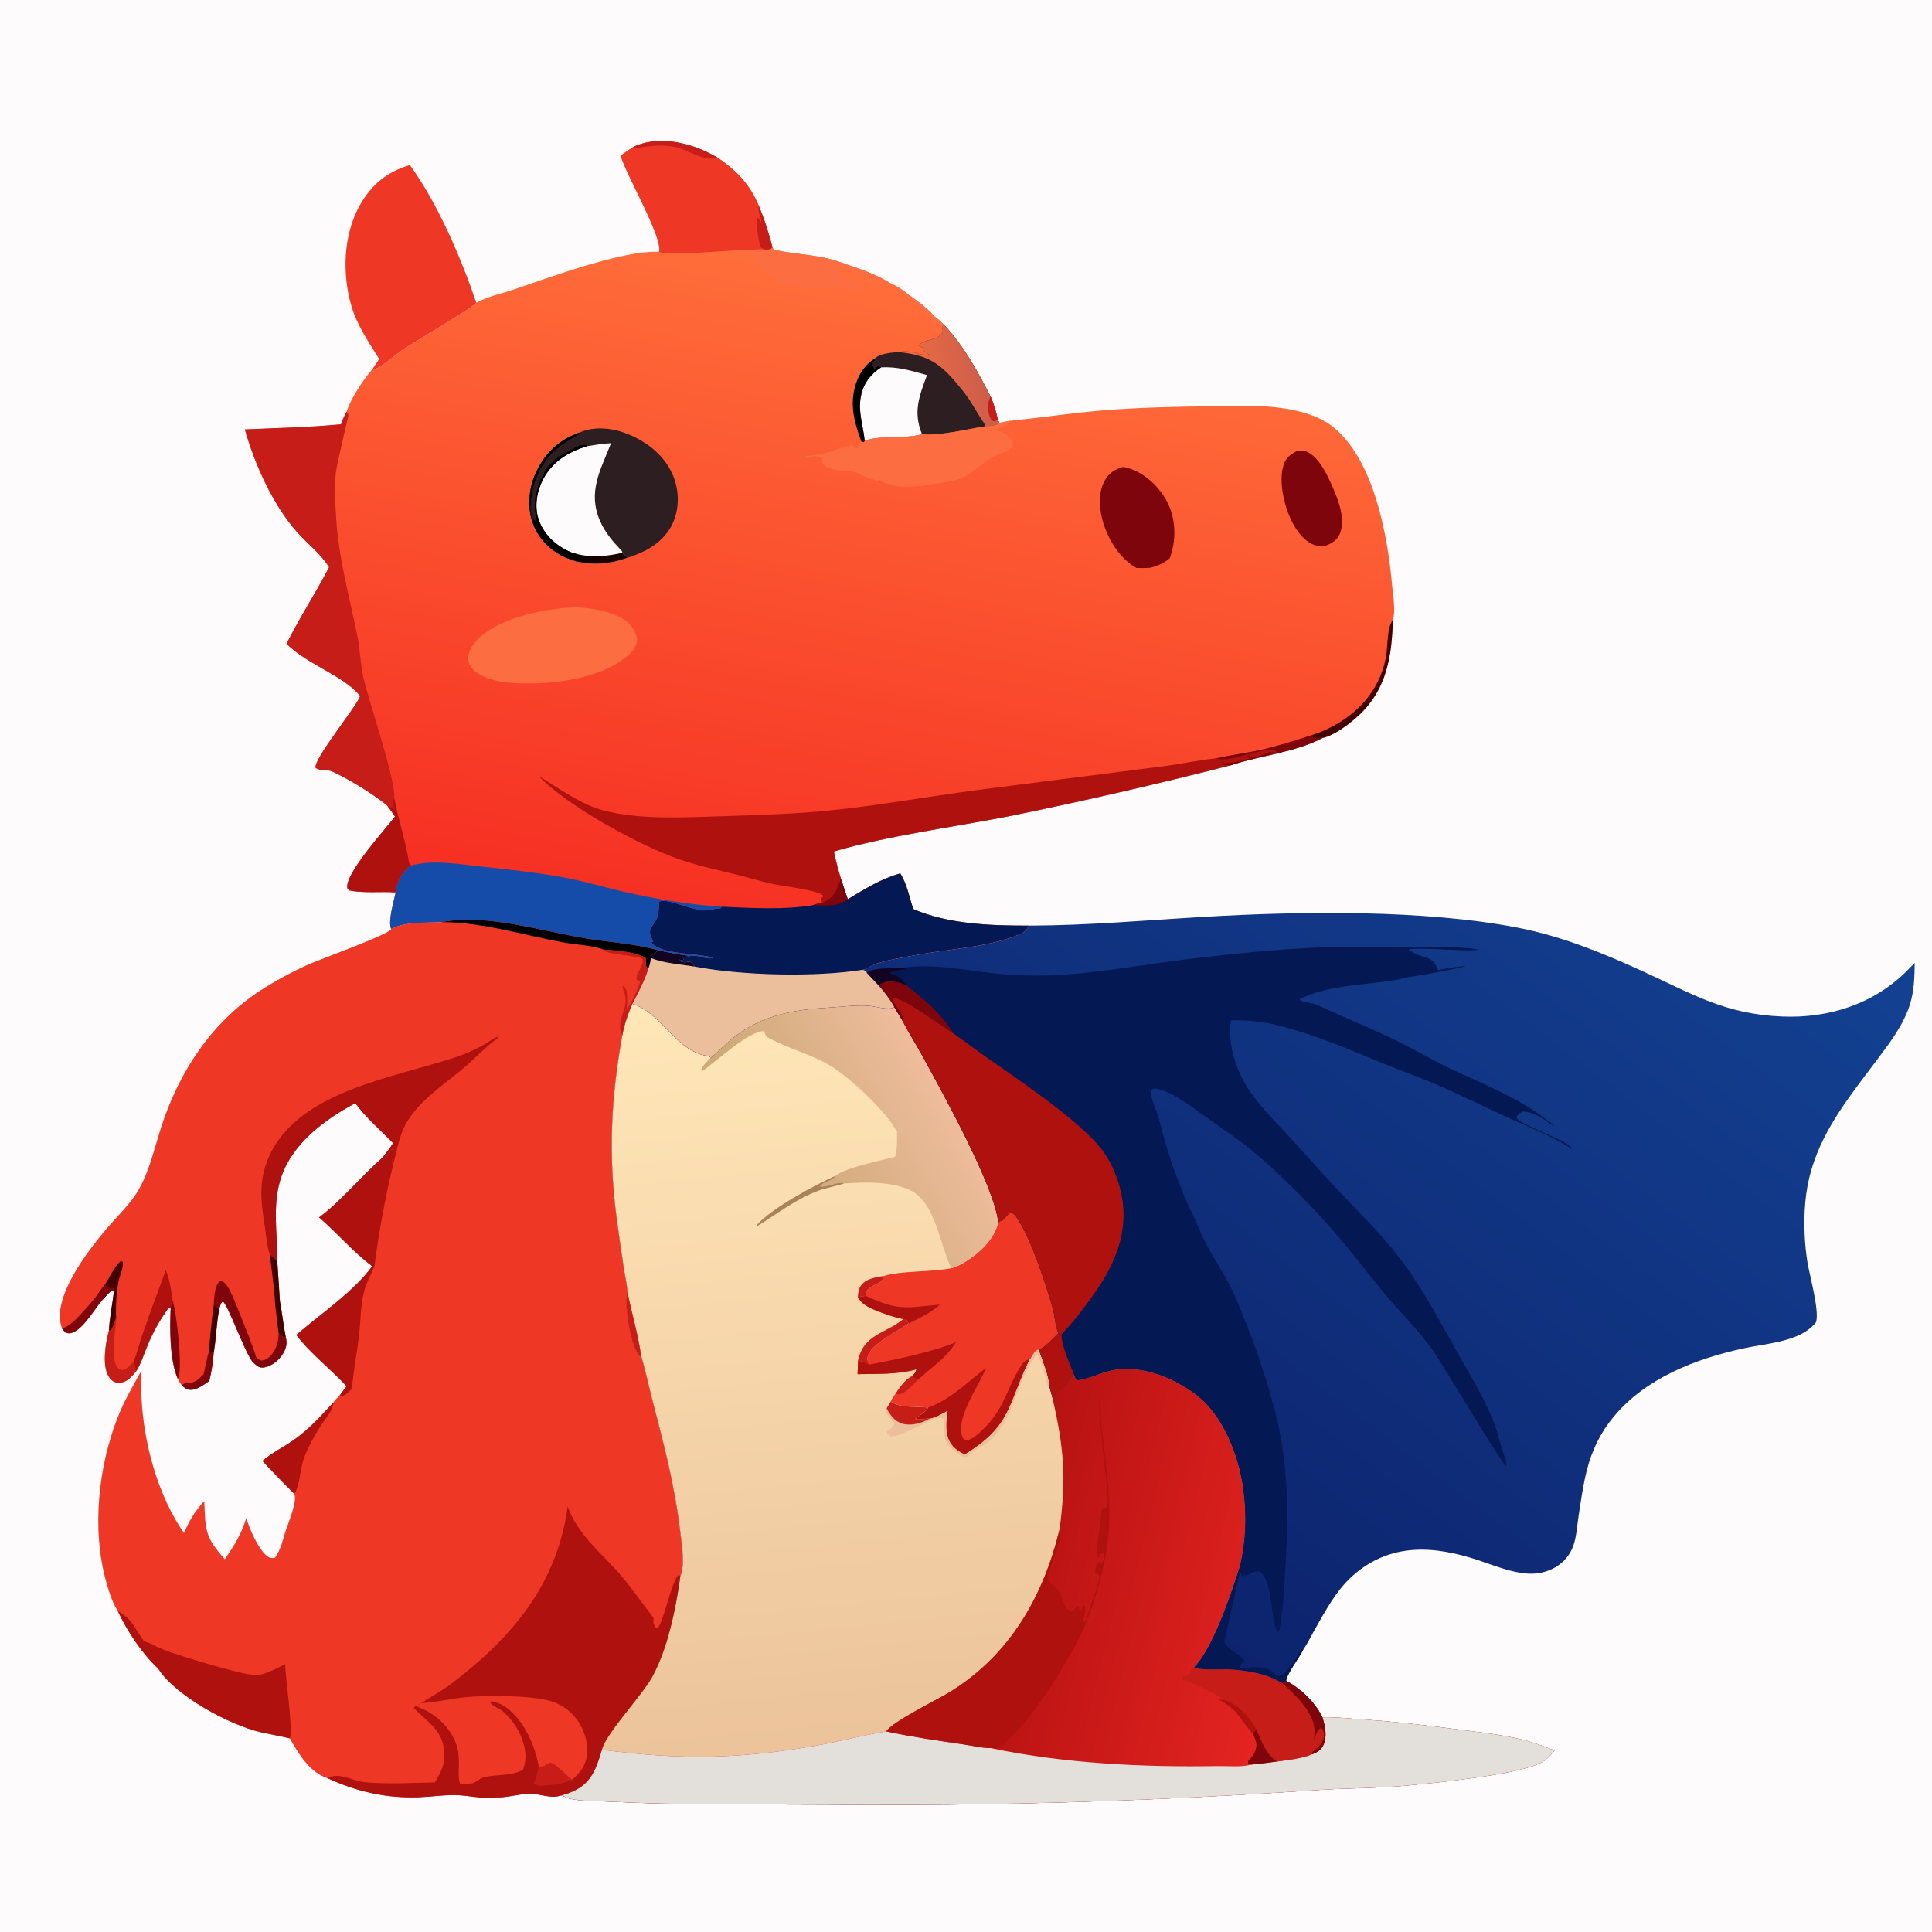 <svg version="1.1" xmlns="http://www.w3.org/2000/svg" style="display: block;" viewBox="0 0 1680 1680" width="420" height="420">
<defs>
	<linearGradient id="Gradient1" gradientUnits="userSpaceOnUse" x1="506.292" y1="489.918" x2="517.645" y2="480.01">
		<stop class="stop0" offset="0" stop-opacity="1" stop-color="rgb(6,0,0)"/>
		<stop class="stop1" offset="1" stop-opacity="1" stop-color="rgb(28,0,0)"/>
	</linearGradient>
	<linearGradient id="Gradient2" gradientUnits="userSpaceOnUse" x1="806.884" y1="332.332" x2="853.159" y2="321.047">
		<stop class="stop0" offset="0" stop-opacity="1" stop-color="rgb(230,107,67)"/>
		<stop class="stop1" offset="1" stop-opacity="1" stop-color="rgb(206,93,75)"/>
	</linearGradient>
	<linearGradient id="Gradient3" gradientUnits="userSpaceOnUse" x1="687.336" y1="808.75" x2="795.001" y2="241.968">
		<stop class="stop0" offset="0" stop-opacity="1" stop-color="rgb(246,48,35)"/>
		<stop class="stop1" offset="1" stop-opacity="1" stop-color="rgb(255,110,58)"/>
	</linearGradient>
	<linearGradient id="Gradient4" gradientUnits="userSpaceOnUse" x1="693.693" y1="1024.21" x2="819.37" y2="951.76">
		<stop class="stop0" offset="0" stop-opacity="1" stop-color="rgb(206,170,121)"/>
		<stop class="stop1" offset="1" stop-opacity="1" stop-color="rgb(238,188,156)"/>
	</linearGradient>
	<linearGradient id="Gradient5" gradientUnits="userSpaceOnUse" x1="885.777" y1="1344.69" x2="1119.99" y2="1401.52">
		<stop class="stop0" offset="0" stop-opacity="1" stop-color="rgb(183,18,18)"/>
		<stop class="stop1" offset="1" stop-opacity="1" stop-color="rgb(228,36,33)"/>
	</linearGradient>
	<linearGradient id="Gradient6" gradientUnits="userSpaceOnUse" x1="736.394" y1="1515.52" x2="672.128" y2="862.087">
		<stop class="stop0" offset="0" stop-opacity="1" stop-color="rgb(236,195,155)"/>
		<stop class="stop1" offset="1" stop-opacity="1" stop-color="rgb(255,231,184)"/>
	</linearGradient>
	<linearGradient id="Gradient7" gradientUnits="userSpaceOnUse" x1="915.609" y1="1324.53" x2="1420.89" y2="662.504">
		<stop class="stop0" offset="0" stop-opacity="1" stop-color="rgb(13,35,109)"/>
		<stop class="stop1" offset="1" stop-opacity="1" stop-color="rgb(19,65,146)"/>
	</linearGradient>
</defs>
<path transform="translate(0,0)" fill="rgb(253,251,252)" d="M 0 0 L 1680 0 L 1680 1680 L 0 1680 L 0 0 z"/>
<path transform="translate(0,0)" fill="url(#Gradient7)" d="M 894.567 804.885 C 946.105 804.752 997.125 800.172 1048.52 797.184 C 1131.9 792.335 1238.36 790.905 1319.64 806.642 C 1357.74 814.02 1392.9 828.351 1428.06 844.384 C 1471.79 864.321 1499.7 881.842 1549.67 883.919 C 1590.52 885.616 1629.42 873.057 1658.6 843.841 C 1660.75 841.68 1662.87 839.49 1664.96 837.272 C 1664.82 849.654 1664.5 861.879 1660.69 873.794 C 1654.98 891.652 1643.19 906.911 1632.09 921.725 C 1609.63 951.684 1586.15 980.235 1575.24 1016.77 C 1569.64 1035.52 1568.43 1054.7 1569.28 1074.14 C 1569.63 1081.97 1570.44 1089.77 1571.69 1097.51 C 1573.65 1109.55 1582.02 1139 1579.28 1149.37 C 1579.04 1150.27 1576.64 1152.61 1575.95 1153.27 C 1561.64 1167.06 1534.44 1168.46 1515.65 1172.58 C 1474.23 1181.69 1431.29 1198.29 1403.38 1231.71 C 1391.68 1245.72 1384.08 1261.45 1379.69 1279.12 C 1376.5 1291.99 1374.66 1305.3 1372.66 1318.4 C 1371.43 1326.51 1370.91 1335.85 1368.27 1343.62 C 1362.57 1360.43 1345.89 1369.38 1328.68 1368.36 C 1314.24 1367.51 1299.77 1361.49 1286.12 1356.92 C 1247.58 1344.01 1209.49 1341.13 1176.78 1369.75 C 1161.52 1383.11 1151.76 1402.18 1141.86 1419.59 C 1139.15 1424.34 1136.69 1429.81 1133.41 1434.12 C 1129.96 1441.53 1119.32 1454.69 1118.4 1461.54 C 1131.13 1468.43 1143.58 1480.21 1149.94 1493.35 C 1160.52 1493.05 1171.32 1494.23 1181.89 1494.94 C 1208.01 1496.7 1233.8 1499.47 1259.75 1502.87 C 1281.01 1505.66 1303.19 1507.85 1324.05 1512.84 C 1333.46 1515.09 1342.66 1518.81 1351.75 1522.12 C 1348.37 1526.15 1345.19 1530.06 1340.44 1532.57 C 1319.98 1543.41 1244.46 1550.72 1219.17 1552.98 C 1195.35 1555.11 1171.35 1554.81 1147.49 1556.41 C 1048.71 1563.21 949.756 1567.38 850.748 1568.91 C 786.656 1569.97 722.295 1569.16 658.187 1569.05 C 616.177 1568.98 574.277 1568.87 532.312 1566.7 C 520.244 1566.07 506.863 1566.6 495.105 1563.97 C 492.993 1563.5 491.54 1562.37 489.589 1561.68 C 488.918 1561.45 488.021 1561.42 487.306 1561.37 C 491.987 1560.23 496.889 1558.45 501.148 1556.19 C 515.17 1548.76 519.083 1535.65 523.342 1521.51 C 526.196 1508.24 557.654 1474.89 566.753 1458.74 C 580.487 1434.37 587.753 1398.38 591.52 1370.75 C 595.698 1361.03 592.985 1344.6 591.793 1334.3 C 586.883 1291.94 577.567 1257.27 567.015 1216.46 C 563.774 1203.93 561.241 1191.13 557.359 1178.78 C 555.265 1162.08 548.973 1140.78 545.559 1123.62 C 545.304 1116.9 543.457 1109.67 542.441 1102.97 C 540.163 1087.92 538.014 1072.85 535.993 1057.77 C 528.955 1002.87 531.315 954.588 541.106 900.345 C 542.818 890.703 546.003 881.75 549.871 872.779 C 574.354 880.305 586.702 911.303 611.502 917.372 L 617.467 918.85 L 617.656 920.222 C 624.935 914.193 631.48 907.136 638.928 901.352 C 663.084 882.595 691.02 877.85 720.665 876.172 C 732.306 875.512 744.273 873.701 755.898 874.636 C 762.155 875.14 772.082 878.748 777.675 875.873 C 773.868 868.854 769.099 862.686 763.787 856.755 C 760.417 853.289 757.157 849.701 753.854 846.171 C 753.002 844.113 752.112 844.188 750.196 843.281 C 754.474 842.179 758.11 839.211 762.354 837.825 C 772.705 834.446 784.354 832.79 795.06 830.734 C 825.472 824.895 858.336 824.135 887.305 812.203 C 891.341 810.54 892.487 808.701 894.567 804.885 z"/>
<path transform="translate(0,0)" fill="url(#Gradient6)" d="M 549.871 872.779 C 574.354 880.305 586.702 911.303 611.502 917.372 L 617.467 918.85 L 617.656 920.222 C 624.935 914.193 631.48 907.136 638.928 901.352 C 663.084 882.595 691.02 877.85 720.665 876.172 C 732.306 875.512 744.273 873.701 755.898 874.636 C 762.155 875.14 772.082 878.748 777.675 875.873 L 784.612 887.313 C 789.657 897.307 795.755 906.683 801.133 916.491 C 818.505 948.177 865.002 1031.68 868.018 1062.97 C 869.062 1062.36 870.086 1061.79 871.168 1061.24 L 871.174 1061.95 L 878.133 1054.39 C 881.009 1054.87 882.438 1056.38 884.076 1058.77 C 896.611 1077.05 909.164 1116.34 915.388 1137.73 C 917.288 1144.25 917.489 1153.45 920.311 1159.26 C 915.065 1163.88 909.742 1170.93 903.383 1173.71 C 906.686 1183.57 912.06 1195.36 912.606 1205.79 L 915.295 1215.79 C 915.882 1214.24 915.452 1214.76 916.435 1213.91 C 920.817 1210.08 932.305 1199.75 933.723 1194.73 C 934.757 1197.59 934.639 1198.69 937.34 1200.24 C 946.587 1198.96 955.598 1194.46 964.686 1192.14 C 989.944 1185.69 1019.31 1197.28 1039.49 1212.38 C 1063.56 1230.39 1077.02 1265.42 1080.97 1294.28 C 1084.13 1317.33 1083.39 1339.03 1078.2 1361.8 C 1071.3 1383.65 1054.37 1434.47 1038.28 1449.72 C 1045.23 1452.91 1061.08 1451.23 1069.1 1451.58 C 1085.38 1452.73 1100.75 1455.07 1115.04 1463.61 L 1118.4 1461.54 C 1131.13 1468.43 1143.58 1480.21 1149.94 1493.35 C 1160.52 1493.05 1171.32 1494.23 1181.89 1494.94 C 1208.01 1496.7 1233.8 1499.47 1259.75 1502.87 C 1281.01 1505.66 1303.19 1507.85 1324.05 1512.84 C 1333.46 1515.09 1342.66 1518.81 1351.75 1522.12 C 1348.37 1526.15 1345.19 1530.06 1340.44 1532.57 C 1319.98 1543.41 1244.46 1550.72 1219.17 1552.98 C 1195.35 1555.11 1171.35 1554.81 1147.49 1556.41 C 1048.71 1563.21 949.756 1567.38 850.748 1568.91 C 786.656 1569.97 722.295 1569.16 658.187 1569.05 C 616.177 1568.98 574.277 1568.87 532.312 1566.7 C 520.244 1566.07 506.863 1566.6 495.105 1563.97 C 492.993 1563.5 491.54 1562.37 489.589 1561.68 C 488.918 1561.45 488.021 1561.42 487.306 1561.37 C 491.987 1560.23 496.889 1558.45 501.148 1556.19 C 515.17 1548.76 519.083 1535.65 523.342 1521.51 C 526.196 1508.24 557.654 1474.89 566.753 1458.74 C 580.487 1434.37 587.753 1398.38 591.52 1370.75 C 595.698 1361.03 592.985 1344.6 591.793 1334.3 C 586.883 1291.94 577.567 1257.27 567.015 1216.46 C 563.774 1203.93 561.241 1191.13 557.359 1178.78 C 555.265 1162.08 548.973 1140.78 545.559 1123.62 C 545.304 1116.9 543.457 1109.67 542.441 1102.97 C 540.163 1087.92 538.014 1072.85 535.993 1057.77 C 528.955 1002.87 531.315 954.588 541.106 900.345 C 542.818 890.703 546.003 881.75 549.871 872.779 z"/>
<path transform="translate(0,0)" fill="url(#Gradient5)" d="M 933.723 1194.73 C 934.757 1197.59 934.639 1198.69 937.34 1200.24 C 946.587 1198.96 955.598 1194.46 964.686 1192.14 C 989.944 1185.69 1019.31 1197.28 1039.49 1212.38 C 1063.56 1230.39 1077.02 1265.42 1080.97 1294.28 C 1084.13 1317.33 1083.39 1339.03 1078.2 1361.8 C 1071.3 1383.65 1054.37 1434.47 1038.28 1449.72 C 1045.23 1452.91 1061.08 1451.23 1069.1 1451.58 C 1085.38 1452.73 1100.75 1455.07 1115.04 1463.61 L 1118.4 1461.54 C 1131.13 1468.43 1143.58 1480.21 1149.94 1493.35 C 1160.52 1493.05 1171.32 1494.23 1181.89 1494.94 C 1208.01 1496.7 1233.8 1499.47 1259.75 1502.87 C 1281.01 1505.66 1303.19 1507.85 1324.05 1512.84 C 1333.46 1515.09 1342.66 1518.81 1351.75 1522.12 C 1348.37 1526.15 1345.19 1530.06 1340.44 1532.57 C 1319.98 1543.41 1244.46 1550.72 1219.17 1552.98 C 1195.35 1555.11 1171.35 1554.81 1147.49 1556.41 C 1048.71 1563.21 949.756 1567.38 850.748 1568.91 C 786.656 1569.97 722.295 1569.16 658.187 1569.05 C 616.177 1568.98 574.277 1568.87 532.312 1566.7 C 520.244 1566.07 506.863 1566.6 495.105 1563.97 C 492.993 1563.5 491.54 1562.37 489.589 1561.68 C 488.918 1561.45 488.021 1561.42 487.306 1561.37 C 491.987 1560.23 496.889 1558.45 501.148 1556.19 C 515.17 1548.76 519.083 1535.65 523.342 1521.51 C 591.309 1530.45 642.487 1529.77 710.202 1517.84 C 730.462 1514.27 750.381 1508.87 770.69 1505.56 C 776.003 1497.08 814.528 1478.33 825.265 1471.78 C 877.832 1439.7 907.354 1388.3 921.372 1329.81 C 927.344 1284.72 925.288 1260.29 915.295 1215.79 C 915.882 1214.24 915.452 1214.76 916.435 1213.91 C 920.817 1210.08 932.305 1199.75 933.723 1194.73 z"/>
<path transform="translate(0,0)" fill="rgb(227,224,220)" d="M 1149.94 1493.35 C 1160.52 1493.05 1171.32 1494.23 1181.89 1494.94 C 1208.01 1496.7 1233.8 1499.47 1259.75 1502.87 C 1281.01 1505.66 1303.19 1507.85 1324.05 1512.84 C 1333.46 1515.09 1342.66 1518.81 1351.75 1522.12 C 1348.37 1526.15 1345.19 1530.06 1340.44 1532.57 C 1319.98 1543.41 1244.46 1550.72 1219.17 1552.98 C 1195.35 1555.11 1171.35 1554.81 1147.49 1556.41 C 1048.71 1563.21 949.756 1567.38 850.748 1568.91 C 786.656 1569.97 722.295 1569.16 658.187 1569.05 C 616.177 1568.98 574.277 1568.87 532.312 1566.7 C 520.244 1566.07 506.863 1566.6 495.105 1563.97 C 492.993 1563.5 491.54 1562.37 489.589 1561.68 C 488.918 1561.45 488.021 1561.42 487.306 1561.37 C 491.987 1560.23 496.889 1558.45 501.148 1556.19 C 515.17 1548.76 519.083 1535.65 523.342 1521.51 C 591.309 1530.45 642.487 1529.77 710.202 1517.84 C 730.462 1514.27 750.381 1508.87 770.69 1505.56 C 792.696 1510.3 814.945 1513.47 837.203 1516.74 C 844.741 1517.84 853.355 1520.03 860.936 1519.98 C 925.265 1533.53 993.341 1536.83 1058.88 1535.72 C 1067.1 1535.58 1080.11 1536.86 1087.74 1534.46 C 1095.39 1533.78 1102.96 1532.83 1110.56 1531.74 C 1120.51 1530.34 1131.82 1529.28 1141.1 1525.38 C 1145.34 1523.83 1148.67 1521.67 1150.72 1517.5 C 1154.31 1510.15 1152.17 1500.8 1149.94 1493.35 z"/>
<path transform="translate(0,0)" fill="rgb(175,17,15)" d="M 921.372 1329.81 C 925.485 1340.94 909.305 1365.38 911.563 1374.63 C 912.177 1377.14 919.055 1379.23 921.633 1385.3 C 923.544 1389.8 926.14 1398.42 930.434 1400.99 C 931.288 1401.5 931.456 1401.54 932.333 1401.11 C 934.234 1400.19 935.258 1398.2 936.384 1396.49 L 937.941 1396.74 L 938.898 1401.16 L 940.017 1401.14 C 940.584 1399.23 941.11 1397.38 941.986 1395.58 C 943.397 1396.73 943.419 1396.3 943.615 1398.36 C 943.913 1401.49 943.154 1405.27 941.476 1407.93 L 941.889 1409.88 L 943.359 1410.03 L 944.532 1408.22 L 945.111 1409.13 C 936.296 1434.02 891.538 1507.08 868.395 1519.11 C 866.915 1519.88 865.873 1519.88 864.231 1519.91 C 863.131 1519.93 862.037 1519.97 860.936 1519.98 C 853.355 1520.03 844.741 1517.84 837.203 1516.74 C 814.945 1513.47 792.696 1510.3 770.69 1505.56 C 776.003 1497.08 814.528 1478.33 825.265 1471.78 C 877.832 1439.7 907.354 1388.3 921.372 1329.81 z"/>
<path transform="translate(0,0)" fill="rgb(198,29,24)" d="M 1064.02 1477.85 C 1063.28 1477.29 1062.53 1476.74 1061.75 1476.21 C 1057.48 1473.29 1034.32 1461.88 1029.86 1461.05 C 1029.43 1460.97 1029 1460.92 1028.57 1460.86 L 1027.57 1459.47 L 1028.34 1458.09 C 1037.7 1455.34 1032.89 1453.64 1038.28 1449.72 C 1045.23 1452.91 1061.08 1451.23 1069.1 1451.58 C 1085.38 1452.73 1100.75 1455.07 1115.04 1463.61 L 1118.4 1461.54 C 1131.13 1468.43 1143.58 1480.21 1149.94 1493.35 C 1152.17 1500.8 1154.31 1510.15 1150.72 1517.5 C 1148.67 1521.67 1145.34 1523.83 1141.1 1525.38 C 1131.82 1529.28 1120.51 1530.34 1110.56 1531.74 C 1110.33 1531.58 1110.11 1531.42 1109.88 1531.26 C 1109.51 1530.99 1109.15 1530.7 1108.77 1530.44 C 1100.28 1524.37 1096.79 1512.92 1092.42 1503.71 C 1092.4 1503.65 1092.38 1503.59 1092.36 1503.54 C 1086.79 1492.51 1075.91 1481.63 1064.02 1477.85 z"/>
<path transform="translate(0,0)" fill="rgb(126,5,11)" d="M 1118.4 1461.54 C 1131.13 1468.43 1143.58 1480.21 1149.94 1493.35 C 1152.17 1500.8 1154.31 1510.15 1150.72 1517.5 C 1148.67 1521.67 1145.34 1523.83 1141.1 1525.38 L 1140.73 1523.89 C 1141.61 1523.14 1142.52 1522.28 1143.47 1521.6 C 1146.91 1519.11 1149.69 1515.95 1150.93 1511.77 C 1151.9 1508.5 1151.17 1506.12 1149.63 1503.2 L 1148.01 1502.81 C 1145 1505.4 1143.82 1509.6 1142.33 1513.2 C 1142.93 1510.54 1143.29 1507.9 1143.18 1505.16 C 1142.53 1488.76 1126.36 1473.88 1115.04 1463.61 L 1118.4 1461.54 z"/>
<path transform="translate(0,0)" fill="rgb(175,17,15)" d="M 944.532 1408.22 C 948.011 1395.59 954.328 1382.49 956.264 1369.67 C 955.96 1369.55 955.653 1369.43 955.351 1369.3 C 954.299 1368.85 953.411 1368.34 952.448 1367.73 C 951.883 1364.78 953.3 1362.22 954.362 1359.52 L 956.487 1360.33 L 954.58 1359.01 L 955.775 1357.46 C 955.85 1357.82 955.916 1358.19 956.001 1358.55 C 956.344 1360.01 956.087 1359.48 956.985 1360.51 C 959.654 1357.43 960.138 1355.49 959.898 1351.45 L 957.896 1350.24 L 959.359 1349.14 C 957.215 1350.46 956.375 1352.84 955.181 1355.01 L 954.21 1354.19 C 953.252 1341.5 957.288 1326.34 957.752 1313.06 C 961.398 1309.47 963.185 1313.3 963.313 1305.06 C 963.528 1291.25 952.911 1222.76 956.512 1216.56 C 957.225 1223.86 956.895 1231.17 957.703 1238.52 C 963.413 1290.55 970.783 1325.54 955.602 1377.68 C 952.548 1388.17 949.585 1399.15 945.111 1409.13 L 944.532 1408.22 z"/>
<path transform="translate(0,0)" fill="rgb(126,5,11)" d="M 1089.24 1507.17 L 1092.42 1503.71 C 1096.79 1512.92 1100.28 1524.37 1108.77 1530.44 C 1109.15 1530.7 1109.51 1530.99 1109.88 1531.26 C 1110.11 1531.42 1110.33 1531.58 1110.56 1531.74 C 1102.96 1532.83 1095.39 1533.78 1087.74 1534.46 L 1085.34 1533.32 L 1085.35 1531.27 C 1087.75 1528.81 1089.87 1526.62 1091.14 1523.36 C 1091.27 1523 1091.39 1522.64 1091.53 1522.28 C 1091.65 1521.94 1091.79 1521.61 1091.91 1521.26 C 1093.68 1516.26 1091.35 1511.65 1089.24 1507.17 z"/>
<path transform="translate(0,0)" fill="rgb(175,17,15)" d="M 1089.24 1507.17 C 1085.94 1504.9 1077.94 1492.45 1074.1 1488.3 C 1070.6 1484.53 1066.08 1481.69 1061.84 1478.85 L 1060.81 1478.8 L 1060.3 1478.04 L 1059.5 1478.09 L 1059.3 1477.42 C 1060.28 1477.78 1061.53 1478.08 1062.58 1478.06 C 1063.06 1478.05 1063.54 1477.92 1064.02 1477.85 C 1075.91 1481.63 1086.79 1492.51 1092.36 1503.54 C 1092.38 1503.59 1092.4 1503.65 1092.42 1503.71 L 1089.24 1507.17 z"/>
<path transform="translate(0,0)" fill="rgb(239,55,37)" d="M 868.018 1062.97 C 869.062 1062.36 870.086 1061.79 871.168 1061.24 L 871.174 1061.95 L 878.133 1054.39 C 881.009 1054.87 882.438 1056.38 884.076 1058.77 C 896.611 1077.05 909.164 1116.34 915.388 1137.73 C 917.288 1144.25 917.489 1153.45 920.311 1159.26 C 915.065 1163.88 909.742 1170.93 903.383 1173.71 C 901.373 1173.9 901.261 1174.03 899.917 1175.66 C 898.719 1177.11 897.835 1178.77 896.845 1180.36 C 896.094 1181.57 896.492 1181.17 895.467 1181.84 C 875.992 1221.92 879.82 1239.73 838.855 1264.79 C 832.421 1261.65 827.088 1257.85 824.536 1250.82 C 821.865 1243.45 822.874 1234.41 824.01 1226.8 C 819.267 1229.39 813.568 1233.03 808.1 1233.69 C 806.919 1233.52 806.003 1233.52 804.83 1233.76 C 801.621 1234.41 799.161 1234.51 795.899 1234.18 C 799.031 1230.46 803.744 1229.07 806.678 1224.72 C 806.826 1224.5 806.96 1224.27 807.1 1224.05 C 796.962 1222.61 783.11 1224.78 774.599 1218.79 C 775.587 1216.01 777.164 1214.01 778.935 1211.68 C 782.412 1206.42 787.187 1199.59 792.929 1196.73 C 795.005 1194.7 796.241 1193.54 796.845 1190.65 C 781.228 1195.35 761.994 1194.55 745.706 1194.92 L 746.172 1182.71 C 749.409 1184.31 753.108 1184.83 756.139 1186.54 C 754.816 1184.17 753.997 1182.94 754.436 1180.07 C 756.08 1169.32 781.535 1156.98 790.228 1150.75 C 789.6 1149.44 788.797 1148.33 787.98 1147.13 L 785.462 1147.03 C 778.776 1145.81 771.543 1143.26 765.163 1140.87 C 758.143 1138.25 749.197 1134.8 745.955 1127.62 C 748.256 1127.42 750.671 1127.39 752.911 1126.83 C 752.927 1125.13 753.168 1124.12 753.634 1122.51 C 756.262 1119.11 759.446 1117.99 763.147 1116.15 C 766.898 1114.29 767.531 1113.28 768.789 1109.51 C 782.759 1104.96 810.05 1106.25 827.228 1102.79 C 831.74 1101.71 835.992 1099.35 839.889 1096.9 C 852.174 1089.16 864.637 1077.49 868.018 1062.97 z"/>
<path transform="translate(0,0)" fill="rgb(175,17,15)" d="M 857.474 1189.42 C 851.341 1204.08 840.949 1218.41 836.998 1233.71 C 835.614 1239.06 834.717 1246.23 837.65 1251.12 C 839.715 1252.12 840.182 1252.49 842.518 1251.88 C 846.633 1250.81 850.673 1246.86 853.727 1243.98 C 873.693 1225.18 874.417 1209.27 887.659 1187.86 C 889.823 1184.36 891.517 1182.79 895.467 1181.84 C 875.992 1221.92 879.82 1239.73 838.855 1264.79 C 832.421 1261.65 827.088 1257.85 824.536 1250.82 C 821.865 1243.45 822.874 1234.41 824.01 1226.8 C 819.267 1229.39 813.568 1233.03 808.1 1233.69 C 806.919 1233.52 806.003 1233.52 804.83 1233.76 C 801.621 1234.41 799.161 1234.51 795.899 1234.18 C 799.031 1230.46 803.744 1229.07 806.678 1224.72 C 806.826 1224.5 806.96 1224.27 807.1 1224.05 C 827.002 1216.52 840.926 1202.17 857.474 1189.42 z"/>
<path transform="translate(0,0)" fill="rgb(175,17,15)" d="M 756.139 1186.54 C 777.585 1182.49 812.089 1175.42 831.347 1167.03 C 825.196 1177.02 817.281 1183.84 808.197 1191.15 L 797.561 1200.31 L 792.929 1196.73 C 795.005 1194.7 796.241 1193.54 796.845 1190.65 C 781.228 1195.35 761.994 1194.55 745.706 1194.92 L 746.172 1182.71 C 749.409 1184.31 753.108 1184.83 756.139 1186.54 z"/>
<path transform="translate(0,0)" fill="rgb(175,17,15)" d="M 745.955 1127.62 C 748.256 1127.42 750.671 1127.39 752.911 1126.83 C 782.149 1140.38 787.28 1137.02 817.332 1134.42 C 809.565 1141.63 799.633 1146.07 790.228 1150.75 C 789.6 1149.44 788.797 1148.33 787.98 1147.13 L 785.462 1147.03 C 778.776 1145.81 771.543 1143.26 765.163 1140.87 C 758.143 1138.25 749.197 1134.8 745.955 1127.62 z"/>
<path transform="translate(0,0)" fill="rgb(198,29,24)" d="M 778.935 1211.68 C 782.412 1206.42 787.187 1199.59 792.929 1196.73 L 797.561 1200.31 C 793.86 1203.94 786.166 1213.2 780.78 1212.45 C 780.154 1212.36 779.492 1211.97 778.935 1211.68 z"/>
<path transform="translate(0,0)" fill="url(#Gradient4)" d="M 617.656 920.222 C 624.935 914.193 631.48 907.136 638.928 901.352 C 663.084 882.595 691.02 877.85 720.665 876.172 C 732.306 875.512 744.273 873.701 755.898 874.636 C 762.155 875.14 772.082 878.748 777.675 875.873 L 784.612 887.313 C 789.657 897.307 795.755 906.683 801.133 916.491 C 818.505 948.177 865.002 1031.68 868.018 1062.97 C 864.637 1077.49 852.174 1089.16 839.889 1096.9 C 835.992 1099.35 831.74 1101.71 827.228 1102.79 C 817.934 1083.65 814.435 1053.71 798.292 1039.44 C 783.812 1026.64 752.184 1027.8 733.793 1029.15 C 729.954 1026.48 719.159 1032.84 713.185 1031.56 C 715.593 1027.62 723.356 1027.25 726.05 1023.32 C 726.224 1023.07 726.319 1022.77 726.454 1022.49 C 735.873 1015.19 765.7 1009.12 778.215 1006.03 C 780.628 999.751 779.976 990.801 779.968 984.08 C 769.986 965.384 735.774 933.574 717.394 924.014 C 702.483 916.258 685.914 911.534 670.745 903.801 C 667.156 901.972 666.119 901.911 664.824 897.795 C 664.715 897.449 664.614 897.101 664.509 896.754 C 651.711 895.589 621.343 924.384 610.35 931.609 L 609.732 930.637 C 611.111 926.225 614.466 923.376 617.656 920.222 z"/>
<path transform="translate(0,0)" fill="rgb(235,191,155)" d="M 895.467 1181.84 C 896.492 1181.17 896.094 1181.57 896.845 1180.36 C 897.835 1178.77 898.719 1177.11 899.917 1175.66 C 901.261 1174.03 901.373 1173.9 903.383 1173.71 C 906.686 1183.57 912.06 1195.36 912.606 1205.79 L 910.951 1205.2 C 908.709 1196.81 906.472 1185.25 901.954 1177.85 C 899.404 1178.79 892.478 1192.38 890.902 1195.74 C 881.577 1215.6 877.702 1237.56 860.598 1252.82 C 855.101 1257.73 845.002 1261.26 841.215 1266.92 C 837.718 1267.42 835.124 1265.55 832.367 1263.5 C 827.49 1259.87 822.535 1256.23 821.698 1249.88 C 821.001 1244.59 821.057 1239.23 821.06 1233.91 C 817.154 1232.12 814.165 1233.55 810.292 1234.97 C 802.135 1237.98 780.919 1250.17 773.977 1248.94 L 771.347 1246.3 L 771.488 1244.62 L 772.504 1243.88 C 774.642 1242.31 776.593 1241.16 777.592 1238.56 C 776.57 1232.32 768.987 1232.68 771.006 1224.6 L 774.599 1218.79 C 783.11 1224.78 796.962 1222.61 807.1 1224.05 C 806.96 1224.27 806.826 1224.5 806.678 1224.72 C 803.744 1229.07 799.031 1230.46 795.899 1234.18 C 799.161 1234.51 801.621 1234.41 804.83 1233.76 C 806.003 1233.52 806.919 1233.52 808.1 1233.69 C 813.568 1233.03 819.267 1229.39 824.01 1226.8 C 822.874 1234.41 821.865 1243.45 824.536 1250.82 C 827.088 1257.85 832.421 1261.65 838.855 1264.79 C 879.82 1239.73 875.992 1221.92 895.467 1181.84 z"/>
<path transform="translate(0,0)" fill="rgb(198,29,24)" d="M 774.599 1218.79 C 783.11 1224.78 796.962 1222.61 807.1 1224.05 C 806.96 1224.27 806.826 1224.5 806.678 1224.72 C 803.744 1229.07 799.031 1230.46 795.899 1234.18 C 799.161 1234.51 801.621 1234.41 804.83 1233.76 C 806.003 1233.52 806.919 1233.52 808.1 1233.69 C 807.796 1233.87 807.494 1234.05 807.187 1234.22 C 800.825 1237.8 791.544 1240.11 784.494 1237.91 C 777.959 1235.87 773.935 1230.48 771.006 1224.6 L 774.599 1218.79 z"/>
<path transform="translate(0,0)" fill="rgb(198,29,24)" d="M 785.462 1147.03 L 787.98 1147.13 C 788.797 1148.33 789.6 1149.44 790.228 1150.75 C 781.535 1156.98 756.08 1169.32 754.436 1180.07 C 753.997 1182.94 754.816 1184.17 756.139 1186.54 C 753.108 1184.83 749.409 1184.31 746.172 1182.71 C 751.124 1160.37 769.719 1159.66 784.901 1147.5 C 785.091 1147.35 785.275 1147.19 785.462 1147.03 z"/>
<path transform="translate(0,0)" fill="rgb(170,131,92)" d="M 726.454 1022.49 C 726.319 1022.77 726.224 1023.07 726.05 1023.32 C 723.356 1027.25 715.593 1027.62 713.185 1031.56 C 719.159 1032.84 729.954 1026.48 733.793 1029.15 C 726.536 1031.59 718.866 1032.72 711.662 1035.39 C 692.352 1042.54 676.319 1055.14 659.022 1065.89 L 657.865 1065.43 C 670.225 1051.17 708.399 1030.33 726.454 1022.49 z"/>
<path transform="translate(0,0)" fill="rgb(198,29,24)" d="M 745.955 1127.62 C 746.141 1124.51 746.524 1121.2 748.241 1118.51 C 752.573 1111.73 761.56 1110.78 768.789 1109.51 C 767.531 1113.28 766.898 1114.29 763.147 1116.15 C 759.446 1117.99 756.262 1119.11 753.634 1122.51 C 753.168 1124.12 752.927 1125.13 752.911 1126.83 C 750.671 1127.39 748.256 1127.42 745.955 1127.62 z"/>
<path transform="translate(0,0)" fill="rgb(4,24,84)" d="M 784.099 841.625 C 810.257 837.59 837.876 843.427 863.808 846.3 C 880.714 848.079 897.723 848.683 914.713 848.108 C 955.239 846.428 995.274 838.399 1035.51 833.692 C 1071.08 829.531 1107.41 825.618 1143.17 824.093 C 1169.63 822.965 1196.73 823.428 1223.23 823.699 C 1237.3 823.843 1273.1 822.645 1285.33 825.776 C 1279.75 827.977 1237.87 823.517 1225.09 825.63 L 1225.07 826.37 C 1225.36 826.46 1225.65 826.532 1225.93 826.638 C 1227.91 827.388 1229.42 828.788 1231.36 829.648 C 1237.86 832.525 1244.96 832.295 1248.43 839.28 C 1249.14 840.704 1249.9 842.107 1250.62 843.528 C 1252.37 843.507 1251.45 843.66 1253.08 843.079 C 1254.19 842.685 1272.12 839.898 1273.4 839.982 L 1274.09 840.377 C 1257.61 844.231 1241.13 847.085 1224.44 849.775 C 1219.99 850.493 1215.72 851.975 1211.22 852.631 C 1184.36 856.545 1155.54 856.691 1130.58 868.568 L 1130.02 869.64 C 1134.75 872.14 1140.59 871.626 1145.69 873.993 C 1168.75 884.695 1192.29 894.248 1215.24 905.324 C 1229.52 912.217 1243.06 920.468 1257.3 927.36 C 1286.84 941.662 1318.73 953.354 1344.85 973.715 C 1346.48 974.988 1350.49 977.463 1351.25 979.32 C 1343.47 973.91 1334.08 966.536 1324.27 966.58 C 1321.35 967.797 1320.27 968.795 1318.47 971.369 C 1319.83 975.394 1333.75 980.883 1338.05 983.026 C 1347.07 987.52 1359.43 991.179 1366.85 998.272 C 1365.13 998.26 1365.85 998.538 1364.87 997.864 C 1352.73 989.441 1324.11 977.702 1309.55 971.029 C 1289.2 961.706 1269.02 951.629 1248.48 942.782 C 1233.77 936.451 1218.61 931.232 1203.82 925.105 C 1174.03 912.763 1143.64 899.937 1112.37 891.841 C 1098.68 888.414 1084.58 886.857 1070.47 887.214 C 1066.92 908.427 1075.66 933.234 1087.86 950.479 C 1097.35 963.897 1109.17 975.426 1120.25 987.502 C 1134.21 1002.72 1147.89 1018.19 1162 1033.29 C 1180.22 1052.79 1199.82 1071.69 1216.15 1092.79 C 1236.05 1118.51 1250.45 1146.35 1266.37 1174.49 C 1277.35 1193.9 1289.52 1213.67 1298.01 1234.33 C 1302.49 1245.22 1304.52 1256.78 1308.69 1267.69 C 1309.57 1269.98 1309.62 1272.54 1309.81 1274.96 C 1304.03 1270.38 1256.05 1188.59 1245.81 1174.06 C 1233.41 1156.47 1217.51 1141.15 1203.72 1124.63 C 1191.28 1109.73 1179.61 1094.16 1167.09 1079.32 C 1143.96 1051.89 1114.96 1022.07 1087.33 999.305 C 1074.62 988.833 1060.51 980.003 1047.2 970.301 C 1037.48 963.217 1015.32 946.376 1003.18 946.527 C 1001.89 947.534 1001.34 947.47 1001.11 949.205 C 1000.24 955.567 1005.77 965.021 1007.39 971.401 C 1016.21 1006.17 1024.31 1029.87 1039.9 1062.14 C 1043.13 1068.82 1045.74 1075.86 1049.22 1082.4 C 1057.48 1097.93 1067.24 1111.69 1074.28 1128.04 C 1088.16 1160.25 1100.57 1195.17 1109.24 1229.17 C 1119.51 1269.43 1120.73 1312.7 1118.27 1353.99 C 1117.44 1368.04 1115.7 1407.43 1112.07 1418.51 L 1110.92 1419.03 C 1104.05 1407.05 1107.2 1372.76 1094.68 1366.39 C 1088.99 1365.8 1085.48 1370.57 1080.06 1370.62 L 1078.27 1366.92 C 1077.04 1372.63 1064.56 1427.68 1064.58 1427.75 C 1064.65 1428.11 1065.57 1429.59 1065.85 1429.99 C 1069.87 1435.72 1078.49 1438.25 1081.85 1444.03 C 1080.88 1445.78 1081.53 1444.97 1079.98 1446.32 C 1078.62 1447.51 1078.29 1448.47 1077.8 1450.22 C 1081.6 1450.75 1084.63 1450.16 1088.39 1449.9 C 1094.68 1449.46 1102.47 1450.12 1107.42 1454.43 C 1107.74 1454.71 1108.77 1455.67 1109.16 1455.94 C 1110.43 1456.79 1111.74 1457.09 1113.21 1456.73 C 1119.96 1455.11 1128.21 1439.89 1131.68 1433.86 L 1133.41 1434.12 C 1129.96 1441.53 1119.32 1454.69 1118.4 1461.54 L 1115.04 1463.61 C 1100.75 1455.07 1085.38 1452.73 1069.1 1451.58 C 1061.08 1451.23 1045.23 1452.91 1038.28 1449.72 C 1054.37 1434.47 1071.3 1383.65 1078.2 1361.8 C 1083.39 1339.03 1084.13 1317.33 1080.97 1294.28 C 1077.02 1265.42 1063.56 1230.39 1039.49 1212.38 C 1019.31 1197.28 989.944 1185.69 964.686 1192.14 C 955.598 1194.46 946.587 1198.96 937.34 1200.24 C 934.639 1198.69 934.757 1197.59 933.723 1194.73 C 932.305 1199.75 920.817 1210.08 916.435 1213.91 C 915.452 1214.76 915.882 1214.24 915.295 1215.79 L 912.606 1205.79 C 912.06 1195.36 906.686 1183.57 903.383 1173.71 C 909.742 1170.93 915.065 1163.88 920.311 1159.26 C 917.489 1153.45 917.288 1144.25 915.388 1137.73 C 909.164 1116.34 896.611 1077.05 884.076 1058.77 C 882.438 1056.38 881.009 1054.87 878.133 1054.39 L 871.174 1061.95 L 871.168 1061.24 C 870.086 1061.79 869.062 1062.36 868.018 1062.97 C 865.002 1031.68 818.505 948.177 801.133 916.491 C 795.755 906.683 789.657 897.307 784.612 887.313 L 777.675 875.873 C 773.868 868.854 769.099 862.686 763.787 856.755 C 760.417 853.289 757.157 849.701 753.854 846.171 C 753.932 846.076 753.998 845.969 754.089 845.885 C 759.327 841.07 776.935 842.191 784.099 841.625 z"/>
<path transform="translate(0,0)" fill="rgb(175,17,15)" d="M 784.612 887.313 C 784.646 886.834 784.703 886.355 784.714 885.875 C 784.87 878.955 776.382 873.952 775.628 868.167 C 778.612 867.106 781.991 868.895 784.826 870.196 C 794.998 874.866 818.801 891.603 829.338 898.917 C 839.305 905.701 848.856 913.118 858.735 920.044 C 885.986 939.148 939.396 974.85 958.354 999.974 C 967.166 1011.65 972.663 1025.63 975.415 1039.94 C 981.287 1070.47 970.203 1097.67 953.136 1122.56 C 944.196 1135.59 933.861 1149 922.926 1160.42 L 920.311 1159.26 C 917.489 1153.45 917.288 1144.25 915.388 1137.73 C 909.164 1116.34 896.611 1077.05 884.076 1058.77 C 882.438 1056.38 881.009 1054.87 878.133 1054.39 L 871.174 1061.95 L 871.168 1061.24 C 870.086 1061.79 869.062 1062.36 868.018 1062.97 C 865.002 1031.68 818.505 948.177 801.133 916.491 C 795.755 906.683 789.657 897.307 784.612 887.313 z"/>
<path transform="translate(0,0)" fill="rgb(175,17,15)" d="M 920.311 1159.26 L 922.926 1160.42 C 923.588 1171.74 929.594 1184.23 933.723 1194.73 C 932.305 1199.75 920.817 1210.08 916.435 1213.91 C 915.452 1214.76 915.882 1214.24 915.295 1215.79 L 912.606 1205.79 C 912.06 1195.36 906.686 1183.57 903.383 1173.71 C 909.742 1170.93 915.065 1163.88 920.311 1159.26 z"/>
<path transform="translate(0,0)" fill="rgb(126,5,11)" d="M 763.787 856.755 C 769.285 853.066 772.905 852.527 779.352 853.8 C 782.459 854.414 785.326 855.093 788.087 856.713 C 804.546 869.794 818.032 880.941 829.338 898.917 C 818.801 891.603 794.998 874.866 784.826 870.196 C 781.991 868.895 778.612 867.106 775.628 868.167 C 776.382 873.952 784.87 878.955 784.714 885.875 C 784.703 886.355 784.646 886.834 784.612 887.313 L 777.675 875.873 C 773.868 868.854 769.099 862.686 763.787 856.755 z"/>
<path transform="translate(0,0)" fill="rgb(18,3,34)" d="M 753.854 846.171 C 753.932 846.076 753.998 845.969 754.089 845.885 C 759.327 841.07 776.935 842.191 784.099 841.625 L 788.522 842.834 C 783.269 843.17 778.969 843.749 773.991 845.531 L 773.937 846.401 C 777.844 847.844 782.061 848.813 784.652 852.229 C 785.79 853.73 786.962 855.201 788.087 856.713 C 785.326 855.093 782.459 854.414 779.352 853.8 C 772.905 852.527 769.285 853.066 763.787 856.755 C 760.417 853.289 757.157 849.701 753.854 846.171 z"/>
<path transform="translate(0,0)" fill="url(#Gradient3)" d="M 550.719 127.772 C 568.138 119.692 588.122 122.004 605.785 128.434 C 612.268 130.795 618.437 133.929 624.406 137.377 C 640.269 148.104 652.328 160.715 659.687 178.644 C 664.592 190.528 668.622 202.755 671.746 215.226 L 672.845 217.073 C 691.782 221.549 712.19 221.183 730.677 228.027 C 744.705 232.813 760.474 237.742 773.125 245.597 C 779.186 248.33 785.231 251.759 790.106 256.326 C 797.849 261.673 806.371 267.915 812.504 275.102 C 815.798 277.338 818.454 279.971 821.248 282.773 C 838.646 301.709 849.736 322.302 861.428 344.909 C 864.275 351.573 866.14 358.189 867.74 365.251 L 869.101 367.723 L 878.269 365.929 C 905.1 363.2 931.711 359.173 958.612 356.912 C 990.342 354.246 1022.51 353.687 1054.35 353.292 C 1074.84 353.039 1096.22 351.95 1116.49 355.118 C 1131.45 357.455 1147.84 361.904 1159.75 371.702 C 1194.94 400.65 1206.63 465.391 1210.53 509.039 C 1211.27 517.33 1213.78 531.374 1211.15 539.188 C 1210.34 570.244 1205.93 598.673 1182.43 621.187 C 1175.05 628.262 1160.12 639.778 1150.22 641.612 C 1125.06 654.659 1096.68 656.515 1070.32 665.434 C 1006.37 681.832 942.033 696.623 877.351 709.795 C 828.578 719.321 772.026 726.678 725.094 740.432 C 726.745 748.315 728.75 755.899 731.079 763.601 C 733.088 769.721 734.995 775.898 737.174 781.959 C 751.922 773.094 766.178 764.087 782.921 759.463 C 788.909 769.391 790.574 779.714 794.178 790.486 C 824.904 803.753 861.596 804.92 894.567 804.885 C 892.487 808.701 891.341 810.54 887.305 812.203 C 858.336 824.135 825.472 824.895 795.06 830.734 C 784.354 832.79 772.705 834.446 762.354 837.825 C 758.11 839.211 754.474 842.179 750.196 843.281 C 752.112 844.188 753.002 844.113 753.854 846.171 C 757.157 849.701 760.417 853.289 763.787 856.755 C 769.099 862.686 773.868 868.854 777.675 875.873 C 772.082 878.748 762.155 875.14 755.898 874.636 C 744.273 873.701 732.306 875.512 720.665 876.172 C 691.02 877.85 663.084 882.595 638.928 901.352 C 631.48 907.136 624.935 914.193 617.656 920.222 L 617.467 918.85 L 611.502 917.372 C 586.702 911.303 574.354 880.305 549.871 872.779 C 554.964 862.83 560.34 852.986 563.661 842.276 C 564.932 839.12 565.527 836.348 565.898 832.971 C 565.861 832.9 565.797 832.839 565.785 832.76 C 565.376 830.148 570.21 828.955 571.885 826.206 C 552.133 820.652 530.051 819.389 509.734 816.078 C 470.687 809.716 423.084 794.261 383.905 801.841 C 371.521 802.532 350.76 801.356 340.251 807.901 C 336.936 801.873 342.61 783.238 344.085 776.015 C 331.142 774.992 316.583 776.905 303.984 774.298 C 302.856 773.398 302.209 773.345 302.013 771.824 C 300.376 759.078 335.046 721.084 343.447 710.08 C 341.29 706.642 338.782 703.4 336.392 700.12 C 322.595 689.285 305.257 678.66 289.488 671.059 C 284.469 668.639 279.138 671.073 274.424 667.609 C 272.91 659.776 308.164 616.805 312.837 606.073 C 312.97 605.767 313.09 605.455 313.217 605.146 C 297.943 586.873 268.153 578.519 249.17 559.844 C 260.486 536.962 274.568 515.81 286.157 493.184 C 278.87 481.502 267.08 472.65 258.023 462.33 C 236.947 438.316 221.688 404.008 212.921 373.438 C 240.729 372.153 268.773 371.651 296.48 368.982 C 297.784 365.065 299.564 361.516 301.427 357.849 C 305.214 346.183 315.939 330.077 323.979 320.82 C 324.864 320.83 325.65 320.887 326.532 320.664 C 331.667 319.367 344.886 307.838 350.029 304.295 C 357.834 298.919 411.778 267.284 414.198 263.252 C 423.544 257.887 436.12 255.325 446.427 251.844 C 477.397 241.382 542.558 217.2 573.042 219.012 C 576.893 207.208 544.316 152.021 539.768 135.415 C 543.297 132.653 546.969 130.217 550.719 127.772 z"/>
<path transform="translate(0,0)" fill="rgb(4,24,84)" d="M 737.174 781.959 C 751.922 773.094 766.178 764.087 782.921 759.463 C 788.909 769.391 790.574 779.714 794.178 790.486 C 824.904 803.753 861.596 804.92 894.567 804.885 C 892.487 808.701 891.341 810.54 887.305 812.203 C 858.336 824.135 825.472 824.895 795.06 830.734 C 784.354 832.79 772.705 834.446 762.354 837.825 C 758.11 839.211 754.474 842.179 750.196 843.281 C 752.112 844.188 753.002 844.113 753.854 846.171 C 757.157 849.701 760.417 853.289 763.787 856.755 C 769.099 862.686 773.868 868.854 777.675 875.873 C 772.082 878.748 762.155 875.14 755.898 874.636 C 744.273 873.701 732.306 875.512 720.665 876.172 C 691.02 877.85 663.084 882.595 638.928 901.352 C 631.48 907.136 624.935 914.193 617.656 920.222 L 617.467 918.85 L 611.502 917.372 C 586.702 911.303 574.354 880.305 549.871 872.779 C 554.964 862.83 560.34 852.986 563.661 842.276 C 564.932 839.12 565.527 836.348 565.898 832.971 C 565.861 832.9 565.797 832.839 565.785 832.76 C 565.376 830.148 570.21 828.955 571.885 826.206 C 581.316 828.192 590.785 830.241 600.379 831.267 C 606.435 829.777 614.676 835.035 620.335 832.845 C 606.531 828.513 575.43 830.545 566.434 819.724 C 566.6 819.549 566.742 819.348 566.931 819.198 C 567.269 818.93 567.648 818.718 568.006 818.478 C 561.831 807.953 567.054 807.288 571.373 798.306 C 573.009 794.906 572.816 787.993 573.128 784.086 C 581.574 780.054 605.873 794.895 618.659 791.087 C 621.246 790.316 623.256 789.905 625.948 789.836 L 626.774 789.821 L 627.563 788.441 C 652.925 789.598 681.778 791.284 706.822 787.155 C 709.245 786.086 712.081 785.624 714.662 785.009 C 715.659 784.65 716.59 784.296 717.534 783.814 C 725.506 779.74 728.438 771.63 731.079 763.601 C 733.088 769.721 734.995 775.898 737.174 781.959 z"/>
<path transform="translate(0,0)" fill="rgb(235,191,155)" d="M 571.885 826.206 C 581.316 828.192 590.785 830.241 600.379 831.267 C 598.189 831.727 596.04 832.168 593.813 832.414 L 594.314 834.571 C 592.363 835.09 592.271 834.845 590.437 834.306 L 591.008 835.888 C 591.377 835.953 591.747 836.012 592.115 836.083 C 593.327 836.315 594.382 836.633 595.537 837.046 C 597.772 836.329 598.427 835.838 600.72 836.537 L 604.121 840.531 C 645.414 848.328 708.872 849.869 750.196 843.281 C 752.112 844.188 753.002 844.113 753.854 846.171 C 757.157 849.701 760.417 853.289 763.787 856.755 C 769.099 862.686 773.868 868.854 777.675 875.873 C 772.082 878.748 762.155 875.14 755.898 874.636 C 744.273 873.701 732.306 875.512 720.665 876.172 C 691.02 877.85 663.084 882.595 638.928 901.352 C 631.48 907.136 624.935 914.193 617.656 920.222 L 617.467 918.85 L 611.502 917.372 C 586.702 911.303 574.354 880.305 549.871 872.779 C 554.964 862.83 560.34 852.986 563.661 842.276 C 564.932 839.12 565.527 836.348 565.898 832.971 C 565.861 832.9 565.797 832.839 565.785 832.76 C 565.376 830.148 570.21 828.955 571.885 826.206 z"/>
<path transform="translate(0,0)" fill="rgb(18,3,34)" d="M 571.885 826.206 C 581.316 828.192 590.785 830.241 600.379 831.267 C 598.189 831.727 596.04 832.168 593.813 832.414 L 594.314 834.571 C 592.363 835.09 592.271 834.845 590.437 834.306 L 591.008 835.888 C 591.377 835.953 591.747 836.012 592.115 836.083 C 593.327 836.315 594.382 836.633 595.537 837.046 C 597.772 836.329 598.427 835.838 600.72 836.537 L 604.121 840.531 C 592.091 838.461 577.046 837.68 565.898 832.971 C 565.861 832.9 565.797 832.839 565.785 832.76 C 565.376 830.148 570.21 828.955 571.885 826.206 z"/>
<path transform="translate(0,0)" fill="rgb(126,5,11)" d="M 731.079 763.601 C 733.088 769.721 734.995 775.898 737.174 781.959 C 730.555 788.054 718.683 787.649 710.164 787.309 C 709.05 787.264 707.936 787.212 706.822 787.155 C 709.245 786.086 712.081 785.624 714.662 785.009 C 715.659 784.65 716.59 784.296 717.534 783.814 C 725.506 779.74 728.438 771.63 731.079 763.601 z"/>
<path transform="translate(0,0)" fill="rgb(175,17,15)" d="M 1057.62 659.423 C 1069.84 656.709 1082.31 655.107 1094.56 652.468 C 1110.15 649.106 1125.68 644.235 1140.81 639.214 L 1141.71 641.852 C 1144.52 642.906 1147.13 641.146 1150.22 641.612 C 1125.06 654.659 1096.68 656.515 1070.32 665.434 C 1006.37 681.832 942.033 696.623 877.351 709.795 C 828.578 719.321 772.026 726.678 725.094 740.432 C 726.745 748.315 728.75 755.899 731.079 763.601 C 728.438 771.63 725.506 779.74 717.534 783.814 C 716.59 784.296 715.659 784.65 714.662 785.009 C 714.585 783.728 714.243 782.494 713.971 781.242 L 715.946 779.399 C 715.41 774.679 678.81 770.117 673.37 768.987 C 665.655 767.385 658.069 765.21 650.467 763.152 C 630.873 757.845 610.685 754.087 591.458 747.526 C 556.76 735.685 493.123 700.973 468.566 674.83 C 486.341 685.848 506.106 700.282 526.553 705.212 C 558.07 712.811 593.944 710.871 626.184 709.817 C 658.273 708.767 690.676 707.937 722.624 704.644 C 763.749 700.405 804.567 693.065 845.534 687.534 L 1011.33 666.334 C 1026.44 664.456 1041.47 661.096 1056.57 659.525 L 1057.62 659.423 z"/>
<path transform="translate(0,0)" fill="rgb(126,5,11)" d="M 1057.62 659.423 C 1069.84 656.709 1082.31 655.107 1094.56 652.468 C 1110.15 649.106 1125.68 644.235 1140.81 639.214 L 1141.71 641.852 C 1144.52 642.906 1147.13 641.146 1150.22 641.612 C 1125.06 654.659 1096.68 656.515 1070.32 665.434 C 1069.59 665.409 1068.86 665.379 1068.14 665.319 C 1065.86 665.131 1063.17 665.426 1061.7 663.637 C 1062.5 663.614 1063.3 663.573 1064.1 663.598 C 1071.88 663.835 1079.18 661.724 1086.59 659.478 L 1084.52 657.323 L 1085.89 656.796 L 1088.56 658.563 C 1092.64 659.167 1099.06 656.025 1102.87 654.341 L 1103.87 653.891 C 1105.64 654.287 1107.33 654.508 1109.14 654.661 L 1109.82 653.303 C 1101.32 648.101 1070.29 663 1059.07 659.88 C 1058.58 659.745 1058.1 659.576 1057.62 659.423 z"/>
<path transform="translate(0,0)" fill="rgb(198,29,24)" d="M 301.427 357.849 C 301.777 358.548 302.942 360.297 302.994 360.976 C 303.071 361.979 292.978 402.822 292.097 410.723 C 290.619 423.974 291.532 437.992 292.372 451.276 C 294.593 486.388 304.017 519.298 310.869 553.57 C 313.263 565.544 313.361 578.052 316.126 589.902 C 320.71 609.55 344.544 679.732 342.804 693.735 C 341.261 697.286 341.378 699.808 342.794 703.491 C 340.488 702.519 338.692 700.996 336.392 700.12 C 322.595 689.285 305.257 678.66 289.488 671.059 C 284.469 668.639 279.138 671.073 274.424 667.609 C 272.91 659.776 308.164 616.805 312.837 606.073 C 312.97 605.767 313.09 605.455 313.217 605.146 C 297.943 586.873 268.153 578.519 249.17 559.844 C 260.486 536.962 274.568 515.81 286.157 493.184 C 278.87 481.502 267.08 472.65 258.023 462.33 C 236.947 438.316 221.688 404.008 212.921 373.438 C 240.729 372.153 268.773 371.651 296.48 368.982 C 297.784 365.065 299.564 361.516 301.427 357.849 z"/>
<path transform="translate(0,0)" fill="rgb(21,76,170)" d="M 357.68 752.591 C 375.75 747.623 396.906 751.13 415.309 753.178 C 441.923 756.141 469.411 758.752 495.656 764.055 C 511.131 767.182 526.331 771.759 541.724 775.282 C 569.441 781.626 599.211 786.694 627.563 788.441 L 626.774 789.821 L 625.948 789.836 C 623.256 789.905 621.246 790.316 618.659 791.087 C 605.873 794.895 581.574 780.054 573.128 784.086 C 572.816 787.993 573.009 794.906 571.373 798.306 C 567.054 807.288 561.831 807.953 568.006 818.478 C 567.648 818.718 567.269 818.93 566.931 819.198 C 566.742 819.348 566.6 819.549 566.434 819.724 C 575.43 830.545 606.531 828.513 620.335 832.845 C 614.676 835.035 606.435 829.777 600.379 831.267 C 590.785 830.241 581.316 828.192 571.885 826.206 C 552.133 820.652 530.051 819.389 509.734 816.078 C 470.687 809.716 423.084 794.261 383.905 801.841 C 371.521 802.532 350.76 801.356 340.251 807.901 C 336.936 801.873 342.61 783.238 344.085 776.015 C 344.332 773.648 344.709 771.288 345.453 769.019 C 347.342 763.263 352.255 755.452 357.68 752.591 z"/>
<path transform="translate(0,0)" fill="rgb(239,55,37)" d="M 550.719 127.772 C 568.138 119.692 588.122 122.004 605.785 128.434 C 612.268 130.795 618.437 133.929 624.406 137.377 C 640.269 148.104 652.328 160.715 659.687 178.644 C 664.592 190.528 668.622 202.755 671.746 215.226 C 669.519 217.335 668.869 216.943 665.897 217.064 C 660.86 216.767 655.639 217.114 650.589 217.201 C 636.151 217.264 581.948 222.86 573.042 219.012 C 576.893 207.208 544.316 152.021 539.768 135.415 C 543.297 132.653 546.969 130.217 550.719 127.772 z"/>
<path transform="translate(0,0)" fill="rgb(198,29,24)" d="M 550.719 127.772 C 568.138 119.692 588.122 122.004 605.785 128.434 C 612.268 130.795 618.437 133.929 624.406 137.377 C 623.473 137.474 622.538 137.546 621.611 137.689 C 610.313 139.423 598.081 130.217 586.89 127.825 C 576.645 125.636 564.643 126.685 554.416 128.711 C 552.955 129.001 552.08 128.315 550.719 127.772 z"/>
<path transform="translate(0,0)" fill="rgb(198,29,24)" d="M 665.897 217.064 L 662.011 215.681 C 661.4 214.588 660.871 213.679 660.576 212.448 C 659.475 207.858 656.818 192.851 659.056 189.182 L 661.696 193.074 L 662.052 191.035 C 660.259 186.614 659.092 183.553 659.687 178.644 C 664.592 190.528 668.622 202.755 671.746 215.226 C 669.519 217.335 668.869 216.943 665.897 217.064 z"/>
<path transform="translate(0,0)" fill="rgb(45,30,34)" d="M 821.248 282.773 C 838.646 301.709 849.736 322.302 861.428 344.909 C 864.275 351.573 866.14 358.189 867.74 365.251 L 869.101 367.723 C 865.587 370.595 861.076 370.462 856.709 370.698 C 841.081 373.209 816.761 379.227 801.74 377.64 C 785.868 381.982 767.89 378.099 751.905 383.189 C 750.536 369.801 745.817 357.553 748.745 343.869 C 751.058 333.057 757.034 325.482 766.127 319.485 L 763.775 317.571 L 760.804 320.725 C 759.603 319.107 758.408 317.684 757.865 315.705 L 761.297 313.439 L 760.95 311.498 C 765.664 307.192 774.757 306.832 780.936 306.115 C 794.944 304.043 796.934 308.595 808.622 309.25 C 807.071 307.333 805.011 306.133 802.983 304.779 L 803.206 302.761 C 801.675 302.081 800.359 301.501 799.062 300.43 C 803.349 294.624 814.133 296.547 819.05 289.955 C 820.477 288.043 819.507 285.907 819.171 283.632 L 821.248 282.773 z"/>
<path transform="translate(0,0)" fill="rgb(253,251,252)" d="M 766.127 319.485 C 780.201 318.554 792.609 322.446 806.067 326.171 C 799.272 344.756 793.844 358.143 801.74 377.64 C 785.868 381.982 767.89 378.099 751.905 383.189 C 750.536 369.801 745.817 357.553 748.745 343.869 C 751.058 333.057 757.034 325.482 766.127 319.485 z"/>
<path transform="translate(0,0)" fill="url(#Gradient2)" d="M 821.248 282.773 C 838.646 301.709 849.736 322.302 861.428 344.909 C 864.275 351.573 866.14 358.189 867.74 365.251 L 869.101 367.723 C 865.587 370.595 861.076 370.462 856.709 370.698 C 856.632 369.227 856.342 368.885 855.462 367.619 C 849.022 358.345 844.275 348.518 837.055 339.604 C 819.015 317.328 809.85 309.059 780.936 306.115 C 794.944 304.043 796.934 308.595 808.622 309.25 C 807.071 307.333 805.011 306.133 802.983 304.779 L 803.206 302.761 C 801.675 302.081 800.359 301.501 799.062 300.43 C 803.349 294.624 814.133 296.547 819.05 289.955 C 820.477 288.043 819.507 285.907 819.171 283.632 L 821.248 282.773 z"/>
<path transform="translate(0,0)" fill="rgb(198,29,24)" d="M 867.74 365.251 C 866.632 365.819 865.437 366.109 864.25 366.475 L 862.126 365.349 C 861.023 363.393 860.217 361.679 859.801 359.454 C 858.907 354.677 858.736 348.928 861.428 344.909 C 864.275 351.573 866.14 358.189 867.74 365.251 z"/>
<path transform="translate(0,0)" fill="rgb(252,109,65)" d="M 869.101 367.723 L 878.269 365.929 C 876.415 369.088 874.215 371.213 870.547 372.104 C 868.601 372.578 866.602 372.811 864.64 373.286 C 865.843 374.405 865.125 374.062 866.526 374.3 C 871.788 375.193 875.683 377.561 878.923 381.874 C 880.499 383.971 880.771 385.258 880.784 387.827 C 877.111 393.131 870.807 393.656 865.454 396.381 C 855.074 401.666 845.753 411.64 835.169 416.099 C 829.002 418.698 820.032 419.489 813.387 420.695 C 800.228 423.084 777.672 426.087 765.935 417.972 C 765.687 417.8 765.463 417.596 765.227 417.407 L 763.144 418.817 C 762.943 418.698 762.745 418.575 762.542 418.46 C 757.443 415.569 751.5 415.025 746.56 411.92 C 738.313 406.734 722.02 412.428 715.181 402.558 L 714.764 398.322 C 712.035 396.571 709.065 396.319 705.853 397.032 C 704.425 397.351 703.007 397.714 701.601 398.121 L 700.436 397.482 L 701.774 396.188 C 702.091 396.202 702.408 396.225 702.725 396.23 C 714.901 396.426 729.133 389.735 741.012 386.759 C 741.979 387.917 742.271 388.417 742.794 389.763 C 744.996 389.207 745.719 389.095 746.889 386.932 C 747.211 386.337 747.368 385.519 747.524 384.859 L 749.009 383.986 L 751.176 384.473 L 751.905 383.189 C 767.89 378.099 785.868 381.982 801.74 377.64 C 816.761 379.227 841.081 373.209 856.709 370.698 C 861.076 370.462 865.587 370.595 869.101 367.723 z"/>
<path transform="translate(0,0)" fill="rgb(252,109,65)" d="M 671.746 215.226 L 672.845 217.073 C 691.782 221.549 712.19 221.183 730.677 228.027 C 744.705 232.813 760.474 237.742 773.125 245.597 C 769.945 245.795 767.732 244.311 764.698 243.794 C 756.362 242.371 749.752 241.083 742.433 236.605 C 738.68 234.308 736.139 232.041 731.859 230.573 C 731.444 232.538 730.826 232.553 729.33 233.788 L 729.468 235.609 C 733.28 238.061 735.725 240.358 738.699 243.732 L 746.509 243.351 C 747.649 246.711 749.473 248.345 752.168 250.467 L 753.16 251.239 L 752.509 252.152 C 747.68 252.832 737.085 252.549 733.241 249.343 C 732.941 249.093 732.668 248.811 732.381 248.545 C 729.379 250.181 720.82 250.415 716.892 251.271 L 715.061 249.861 C 713.992 249.974 712.921 250.052 711.852 250.164 C 705.025 250.88 698.592 249.994 691.864 248.751 C 688.159 248.067 683.936 247.472 680.394 246.183 C 675.182 244.285 658.547 234.105 655.932 229.565 C 655.332 228.523 657.314 223.87 657.758 222.532 C 656.775 221.729 655.868 221.029 654.712 220.485 C 652.723 219.551 651.741 219.235 650.589 217.201 C 655.639 217.114 660.86 216.767 665.897 217.064 C 668.869 216.943 669.519 217.335 671.746 215.226 z"/>
<path transform="translate(0,0)" fill="rgb(175,17,15)" d="M 336.392 700.12 C 338.692 700.996 340.488 702.519 342.794 703.491 C 341.378 699.808 341.261 697.286 342.804 693.735 C 346.349 712.864 352.857 731.421 355.778 750.613 L 357.68 752.591 C 352.255 755.452 347.342 763.263 345.453 769.019 C 344.709 771.288 344.332 773.648 344.085 776.015 C 331.142 774.992 316.583 776.905 303.984 774.298 C 302.856 773.398 302.209 773.345 302.013 771.824 C 300.376 759.078 335.046 721.084 343.447 710.08 C 341.29 706.642 338.782 703.4 336.392 700.12 z"/>
<path transform="translate(0,0)" fill="rgb(66,0,0)" d="M 1211.15 539.188 C 1210.34 570.244 1205.93 598.673 1182.43 621.187 C 1175.05 628.262 1160.12 639.778 1150.22 641.612 C 1147.13 641.146 1144.52 642.906 1141.71 641.852 L 1140.81 639.214 C 1173.73 628.615 1200.68 603.619 1205.59 568.427 C 1206.73 560.235 1206.18 545.582 1211.15 539.188 z"/>
<path transform="translate(0,0)" fill="rgb(0,0,1)" d="M 760.95 311.498 L 761.297 313.439 L 757.865 315.705 C 758.408 317.684 759.603 319.107 760.804 320.725 L 763.775 317.571 L 766.127 319.485 C 757.034 325.482 751.058 333.057 748.745 343.869 C 745.817 357.553 750.536 369.801 751.905 383.189 L 751.176 384.473 L 749.009 383.986 C 743.534 368.991 739.23 354.526 742.914 338.519 C 745.482 327.361 751.149 317.689 760.95 311.498 z"/>
<path transform="translate(0,0)" fill="rgb(252,109,65)" d="M 790.106 256.326 C 797.849 261.673 806.371 267.915 812.504 275.102 C 815.798 277.338 818.454 279.971 821.248 282.773 L 819.171 283.632 C 818.043 283.242 816.927 282.817 815.825 282.359 C 812.827 281.081 810.314 279.688 809.098 276.568 L 810.624 275.272 C 809.553 275.029 808.904 274.792 808.151 273.961 C 804.552 269.996 798.222 268.313 795.479 263.931 C 794.953 263.089 794.592 262.469 793.894 261.737 C 792.143 259.9 791.187 258.645 790.106 256.326 z"/>
<path transform="translate(0,0)" fill="rgb(45,30,34)" d="M 503.325 376.414 C 515.394 370.678 530.864 371.921 543.116 376.374 C 560.465 382.679 576.571 394.511 584.4 411.59 C 590.263 424.379 591.156 439.363 586.029 452.564 C 580.796 466.039 569.5 475.3 556.514 480.971 C 553.049 482.484 549.432 483.797 545.824 484.929 C 530.986 490.318 517.171 491.645 501.681 488.31 C 497.91 487.051 494.024 485.823 490.424 484.132 C 477.683 478.15 467.672 467.657 463.092 454.273 C 458.043 439.518 460.1 422.86 466.904 409.011 C 474.577 393.396 486.889 382.097 503.325 376.414 z"/>
<path transform="translate(0,0)" fill="rgb(253,251,252)" d="M 510.065 388.062 C 517.129 386.974 524.197 385.721 531.345 385.388 C 522.225 408.702 510.761 427.734 521.749 452.939 C 526.156 463.05 532.548 470.503 540.088 478.431 C 541.011 479.402 540.695 479.087 541.237 480.633 C 542.75 482.076 544.233 483.574 545.824 484.929 C 530.986 490.318 517.171 491.645 501.681 488.31 C 502.392 485.409 501.84 484.374 501.02 481.557 C 498.652 480.985 496.416 480.26 494.208 479.216 C 482.436 473.651 472.658 464.206 468.397 451.742 C 464.527 440.423 466.797 427.219 472.247 416.811 C 480.317 401.404 493.984 393.173 510.065 388.062 z"/>
<path transform="translate(0,0)" fill="url(#Gradient1)" d="M 541.237 480.633 C 542.75 482.076 544.233 483.574 545.824 484.929 C 530.986 490.318 517.171 491.645 501.681 488.31 C 502.392 485.409 501.84 484.374 501.02 481.557 C 513.764 485.03 528.594 483.76 541.237 480.633 z"/>
<path transform="translate(0,0)" fill="rgb(0,0,1)" d="M 503.325 376.414 L 504.369 377.485 C 485.457 386.84 471.861 398.387 465.017 419.234 C 462.462 427.017 459.203 443.427 463.371 450.814 C 464.042 452.003 465.014 452.654 466.128 453.372 C 467.131 450.102 465.018 445.448 464.952 441.874 C 464.623 424.288 473.338 403.502 489.536 394.861 C 492.408 393.329 495.586 392.314 498.14 390.283 C 500.373 388.507 506.244 386.638 509.085 386.918 C 509.403 386.949 509.708 387.058 510.02 387.129 L 510.065 388.062 C 493.984 393.173 480.317 401.404 472.247 416.811 C 466.797 427.219 464.527 440.423 468.397 451.742 C 472.658 464.206 482.436 473.651 494.208 479.216 C 496.416 480.26 498.652 480.985 501.02 481.557 C 501.84 484.374 502.392 485.409 501.681 488.31 C 497.91 487.051 494.024 485.823 490.424 484.132 C 477.683 478.15 467.672 467.657 463.092 454.273 C 458.043 439.518 460.1 422.86 466.904 409.011 C 474.577 393.396 486.889 382.097 503.325 376.414 z"/>
<path transform="translate(0,0)" fill="rgb(252,109,65)" d="M 494.712 528.452 C 508.022 526.966 534.452 531.555 545.12 540.462 C 549.421 544.052 553.56 550.121 553.885 555.872 C 554.116 559.965 552.091 563.71 549.403 566.654 C 531.286 586.501 492.255 593.696 466.75 594.165 C 450.027 594.631 426.341 594.597 412.744 583.48 C 409.574 580.889 407.411 577.501 407.184 573.342 C 406.847 567.181 410.274 561.382 414.304 557.007 C 431.38 538.465 470.454 529.596 494.712 528.452 z"/>
<path transform="translate(0,0)" fill="rgb(126,5,11)" d="M 976.618 406.09 C 979.046 406.416 981.321 407.053 983.63 407.877 C 997.413 412.803 1010.1 425.614 1016.09 438.791 C 1022.68 453.32 1022.69 470.564 1017.2 485.407 C 1011.96 489.858 1007.11 491.823 1000.62 493.673 C 996.574 494.097 992.357 493.902 988.283 493.936 C 974.091 485.905 964.415 470.527 959.526 455.248 C 955.899 443.913 954.524 428.972 960.511 418.173 C 964.331 411.281 969.304 408.103 976.618 406.09 z"/>
<path transform="translate(0,0)" fill="rgb(126,5,11)" d="M 1128.32 391.924 C 1130.72 391.803 1133.32 391.605 1135.62 392.479 C 1145.4 396.205 1152.26 409.351 1156.41 418.245 C 1162.25 430.756 1170.78 450.099 1165.18 463.941 C 1162.84 469.732 1158.51 472.114 1153.11 474.442 C 1149.9 474.79 1146.91 475.059 1143.76 474.14 C 1134.89 471.546 1128.21 462.593 1124.06 454.781 C 1116.98 441.477 1111.39 418.952 1116.2 404.237 C 1118.38 397.558 1122.39 394.95 1128.32 391.924 z"/>
<path transform="translate(0,0)" fill="rgb(239,55,37)" d="M 383.905 801.841 C 423.084 794.261 470.687 809.716 509.734 816.078 C 530.051 819.389 552.133 820.652 571.885 826.206 C 570.21 828.955 565.376 830.148 565.785 832.76 C 565.797 832.839 565.861 832.9 565.898 832.971 C 565.527 836.348 564.932 839.12 563.661 842.276 C 560.34 852.986 554.964 862.83 549.871 872.779 C 546.003 881.75 542.818 890.703 541.106 900.345 C 531.315 954.588 528.955 1002.87 535.993 1057.77 C 538.014 1072.85 540.163 1087.92 542.441 1102.97 C 543.457 1109.67 545.304 1116.9 545.559 1123.62 C 548.973 1140.78 555.265 1162.08 557.359 1178.78 C 561.241 1191.13 563.774 1203.93 567.015 1216.46 C 577.567 1257.27 586.883 1291.94 591.793 1334.3 C 592.985 1344.6 595.698 1361.03 591.52 1370.75 C 587.753 1398.38 580.487 1434.37 566.753 1458.74 C 557.654 1474.89 526.196 1508.24 523.342 1521.51 C 519.083 1535.65 515.17 1548.76 501.148 1556.19 C 496.889 1558.45 491.987 1560.23 487.306 1561.37 C 479.009 1564.41 469.163 1559.47 460.277 1559.74 C 450.395 1560.04 440.583 1563.41 430.699 1562.97 C 418.807 1564.46 407.336 1561.06 395.527 1560.93 C 385.215 1560.81 374.747 1562.43 364.414 1562.82 C 336.339 1563.9 310.338 1558 284.941 1546.32 C 269.241 1541.31 259.599 1525.01 252.008 1511.62 C 243.737 1509.62 235.308 1508.16 226.998 1506.3 C 199.982 1500.27 152.73 1474.74 137.675 1451.13 C 123.071 1437.39 110.93 1418.84 102.377 1400.82 C 97.602 1393.46 94.499 1383.11 92.16 1374.73 C 79.74 1330.22 85.42 1275.39 102.386 1232.4 C 107.793 1218.7 115.232 1205.74 122.403 1192.9 C 122.974 1203.42 122.67 1213.93 123.622 1224.46 C 127.005 1261.88 138.559 1301.93 159.977 1333.12 C 164.396 1322.51 169.758 1313.7 177.638 1305.3 C 178.706 1330.86 178.098 1336.44 195.55 1355.86 C 203.553 1344.12 210.116 1333.66 214.135 1319.94 C 216.961 1329.41 224.419 1346.84 232.144 1353.04 C 234.392 1354.85 236.065 1355.03 238.842 1354.72 C 244.022 1348.42 246.122 1338.22 248.645 1330.48 C 250.951 1323.4 258.942 1305.05 255.752 1298.78 C 246.375 1289.5 237.192 1280.02 228.211 1270.35 C 236.446 1263.24 246.869 1258.23 255.783 1251.92 C 268.636 1242.82 279.124 1231.23 289.745 1219.73 C 291.228 1217.39 293.087 1215.7 295.101 1213.83 C 297.234 1211.05 299.272 1208.2 301.344 1205.39 C 287.139 1189.96 270.373 1177.58 257.667 1160.81 C 278.071 1143.05 308.488 1122.53 323.623 1101.02 C 307.029 1088.64 293.199 1072.08 277.422 1058.6 C 295.44 1045.57 314.687 1022.31 332.404 1006.76 C 335.771 1002.61 339.038 998.554 341.813 993.968 C 331.068 982.95 317.954 971.664 308.958 959.301 C 281.405 974.006 252.986 995.187 243.664 1026.33 C 236.903 1048.91 241.254 1073.17 241.084 1096.31 L 243.399 1131.34 C 245.376 1141.87 246.445 1152.55 248.576 1163.05 C 249.872 1168.14 248.923 1172.45 246.191 1176.93 C 242.689 1182.67 236.766 1187.74 229.999 1189.01 C 227.627 1189.46 225.681 1189.23 223.697 1187.81 C 222.28 1186.79 221.002 1185.6 219.725 1184.42 C 212.54 1175.39 198.047 1133.85 193.759 1131.74 C 191.512 1133.59 191.447 1135.72 190.651 1138.47 C 188.114 1150.9 188.055 1163.63 185.865 1176.08 C 185.273 1184.46 183.969 1192.78 181.967 1200.94 C 176.957 1204.2 170.154 1209.76 163.747 1208.3 C 161.506 1207.79 159.743 1206.07 158.086 1204.58 C 156.578 1202.84 155.624 1200.88 154.519 1198.87 C 147.39 1181.94 147.653 1155.37 148.444 1137.2 L 146.966 1136.82 C 139.232 1147.4 133.255 1157.93 128.244 1170.05 C 125.255 1177.28 122.743 1185.33 118.721 1192.03 C 116.535 1194.44 114.51 1197.2 111.942 1199.23 C 109.121 1201.45 105.249 1202.93 101.632 1202.3 C 98.49 1201.76 96.098 1199.56 94.48 1196.9 C 88.54 1187.17 91.864 1167.41 94.768 1156.88 C 95.311 1145.33 97.885 1133.35 99.243 1121.81 C 95.969 1122.39 94.743 1124.21 92.565 1126.56 L 89.369 1130 L 85.636 1134.65 C 80.195 1141.72 70.383 1157.82 61.093 1159.32 C 59.111 1159.64 58.391 1159.16 56.55 1158.55 L 53.978 1155.23 C 53.855 1154.89 53.728 1154.55 53.61 1154.21 C 44.746 1128.38 76.335 1087.79 92.31 1068.89 C 102.001 1057.42 113.871 1046.66 121.177 1033.45 C 130.341 1016.89 134.601 997.147 140.447 979.238 C 155.96 931.718 184.037 888.868 226.388 861.332 C 239.552 852.849 253.33 845.361 267.608 838.928 C 277.919 834.214 337.869 812.803 340.251 807.901 C 350.76 801.356 371.521 802.532 383.905 801.841 z"/>
<path transform="translate(0,0)" fill="rgb(175,17,15)" d="M 493.634 1309.9 C 502.459 1335.06 522.822 1350.06 539.614 1369.55 C 549.733 1381.29 558.697 1394.54 568.256 1406.81 C 567.928 1411.15 568.196 1412.47 570.617 1416.02 C 575.923 1416.99 583.902 1373.24 590.386 1369.23 L 591.52 1370.75 C 587.753 1398.38 580.487 1434.37 566.753 1458.74 C 557.654 1474.89 526.196 1508.24 523.342 1521.51 C 519.083 1535.65 515.17 1548.76 501.148 1556.19 C 496.889 1558.45 491.987 1560.23 487.306 1561.37 C 479.009 1564.41 469.163 1559.47 460.277 1559.74 C 450.395 1560.04 440.583 1563.41 430.699 1562.97 C 418.807 1564.46 407.336 1561.06 395.527 1560.93 C 385.215 1560.81 374.747 1562.43 364.414 1562.82 C 336.339 1563.9 310.338 1558 284.941 1546.32 C 293.082 1540.36 307.647 1548.84 317.1 1549.73 C 337.169 1551.62 358.073 1550.27 378.221 1549.93 C 382.288 1542.67 386.287 1536.16 386.43 1527.52 C 386.797 1505.43 372.969 1498.57 359.821 1485.38 L 361.194 1483.57 L 366.7 1480.9 L 366.562 1480.14 C 367.856 1479.86 368.676 1479.62 369.896 1479.04 L 369.499 1478.7 C 377.375 1474.09 385.268 1469.56 392.546 1464.03 C 445.312 1423.95 484.486 1377.56 493.634 1309.9 z"/>
<path transform="translate(0,0)" fill="rgb(239,55,37)" d="M 366.7 1480.9 C 366.99 1480.88 367.28 1480.88 367.57 1480.86 C 379.234 1480.23 391.27 1477.27 402.994 1476.03 C 421.697 1474.04 461.921 1474.07 479.29 1479.35 C 485.433 1481.26 491.082 1484.5 495.842 1488.83 C 504.992 1497 510.123 1508.78 510.627 1520.99 C 510.97 1529.32 508.203 1536.91 502.423 1542.92 C 500.845 1544.59 499.177 1546.17 497.427 1547.66 C 492.248 1544.32 484.317 1534.25 478.784 1532.96 C 477.789 1532.73 477.954 1532.83 477.16 1533.32 C 473.953 1535.31 472.193 1536.82 468.367 1535.93 C 465.219 1517.61 455.55 1495.89 440.036 1484.69 C 436.139 1481.87 432.202 1480.42 427.577 1479.28 L 426.299 1480.61 C 428.591 1483.9 433.877 1485.35 437.08 1488.02 C 448.997 1497.93 459.605 1517.59 456.385 1533.49 C 456.014 1535.32 455.394 1537.11 454.775 1538.87 C 445.001 1544.63 431.376 1542.64 420.651 1545.5 C 417.085 1546.45 414.694 1549.19 411.367 1550.57 C 407.773 1551.11 403.734 1552.22 400.183 1551.22 C 396.349 1542.46 402.847 1527.89 394.625 1511.68 C 387.697 1498.02 375.622 1488.28 361.194 1483.57 L 366.7 1480.9 z"/>
<path transform="translate(0,0)" fill="rgb(198,29,24)" d="M 468.367 1535.93 C 472.193 1536.82 473.953 1535.31 477.16 1533.32 C 477.954 1532.83 477.789 1532.73 478.784 1532.96 C 484.317 1534.25 492.248 1544.32 497.427 1547.66 C 491.808 1550.38 485.585 1551.5 479.418 1552.19 C 475.035 1552.69 467.68 1553.92 464.046 1551.05 C 465.825 1546.38 467.454 1541.97 468.214 1537.02 C 468.269 1536.65 468.316 1536.29 468.367 1535.93 z"/>
<path transform="translate(0,0)" fill="rgb(175,17,15)" d="M 234.614 1090.83 C 234.475 1090.51 234.3 1090.21 234.196 1089.88 C 232.186 1083.51 231.618 1075.44 230.596 1068.81 C 227.061 1045.9 224.142 1026.97 234.174 1005.14 C 260.503 947.835 343.894 937.083 397.17 918.959 C 405.44 916.178 413.423 912.605 421.006 908.29 C 424.941 906.053 428.508 903.059 432.763 901.478 L 432.527 903.054 C 422.594 910.007 414.326 918.977 405.214 926.931 C 388.062 941.905 365.241 956.046 353.671 975.985 C 347.175 987.18 345.261 999.734 342.054 1012.08 L 341.121 1012.04 C 340.077 1009.32 342.341 1005.49 342.701 1002.48 C 342.962 1000.3 342.878 1000.12 341.529 998.542 C 339.389 1001.86 337.553 1004.74 334.38 1007.21 L 332.404 1006.76 C 335.771 1002.61 339.038 998.554 341.813 993.968 C 331.068 982.95 317.954 971.664 308.958 959.301 C 281.405 974.006 252.986 995.187 243.664 1026.33 C 236.903 1048.91 241.254 1073.17 241.084 1096.31 C 238.809 1094.69 236.724 1092.66 234.614 1090.83 z"/>
<path transform="translate(0,0)" fill="rgb(175,17,15)" d="M 332.404 1006.76 L 334.38 1007.21 C 337.553 1004.74 339.389 1001.86 341.529 998.542 C 342.878 1000.12 342.962 1000.3 342.701 1002.48 C 342.341 1005.49 340.077 1009.32 341.121 1012.04 L 342.054 1012.08 C 334.877 1041.57 329.579 1070.84 325.626 1100.93 C 322.645 1108.21 318.54 1115.39 316.606 1123.02 C 313.5 1135.27 313.678 1147.49 312.322 1159.91 C 310.584 1175.82 307.407 1191.32 306.108 1207.36 C 303.364 1210.16 300.439 1214.18 296.138 1213.97 C 295.79 1213.95 295.447 1213.87 295.101 1213.83 C 297.234 1211.05 299.272 1208.2 301.344 1205.39 C 287.139 1189.96 270.373 1177.58 257.667 1160.81 C 278.071 1143.05 308.488 1122.53 323.623 1101.02 C 307.029 1088.64 293.199 1072.08 277.422 1058.6 C 295.44 1045.57 314.687 1022.31 332.404 1006.76 z"/>
<path transform="translate(0,0)" fill="rgb(175,17,15)" d="M 102.377 1400.82 C 115.501 1408.35 116.677 1415.56 125.18 1427.16 C 128.747 1428.31 131.915 1429.3 135.074 1431.39 C 145.958 1437.35 200.811 1453.15 214.23 1455.54 C 219.02 1456.39 223.807 1456.95 228.569 1455.63 C 235.188 1453.8 241.749 1450.11 247.953 1447.16 C 248.055 1457.65 255.205 1506.51 252.008 1511.62 C 243.737 1509.62 235.308 1508.16 226.998 1506.3 C 199.982 1500.27 152.73 1474.74 137.675 1451.13 C 123.071 1437.39 110.93 1418.84 102.377 1400.82 z"/>
<path transform="translate(0,0)" fill="rgb(175,17,15)" d="M 289.745 1219.73 C 290.123 1225.62 282.43 1234.32 279.229 1239.29 C 273.492 1248.21 267.077 1259.56 263.741 1269.69 C 261.49 1276.53 260.04 1292.94 256.456 1298 C 256.255 1298.29 255.987 1298.52 255.752 1298.78 C 246.375 1289.5 237.192 1280.02 228.211 1270.35 C 236.446 1263.24 246.869 1258.23 255.783 1251.92 C 268.636 1242.82 279.124 1231.23 289.745 1219.73 z"/>
<path transform="translate(0,0)" fill="rgb(0,0,1)" d="M 383.905 801.841 C 423.084 794.261 470.687 809.716 509.734 816.078 C 530.051 819.389 552.133 820.652 571.885 826.206 C 570.21 828.955 565.376 830.148 565.785 832.76 C 565.797 832.839 565.861 832.9 565.898 832.971 C 565.527 836.348 564.932 839.12 563.661 842.276 C 562.612 841.329 562.188 840.617 561.489 839.411 C 561.741 837.167 561.954 835.364 561.38 833.131 C 554.011 827.594 533.969 826.474 524.619 825.717 C 517.77 822.397 498.845 821.148 490.216 819.57 C 455.295 813.183 419.594 801.839 383.905 801.841 z"/>
<path transform="translate(0,0)" fill="rgb(175,17,15)" d="M 144.202 1104.41 C 147.436 1113.09 148.941 1120.82 149.773 1130.08 L 148.444 1137.2 L 146.966 1136.82 C 139.232 1147.4 133.255 1157.93 128.244 1170.05 C 125.255 1177.28 122.743 1185.33 118.721 1192.03 L 115.686 1184.81 C 119.007 1177.68 120.843 1169.16 123.441 1161.67 C 130.087 1142.53 137.086 1123.39 144.202 1104.41 z"/>
<path transform="translate(0,0)" fill="rgb(126,5,11)" d="M 185.833 1134.88 C 186.174 1129.71 186.565 1118.01 190.735 1114.62 C 191.895 1113.68 192.734 1114.27 194.079 1114.51 C 196.9 1116.86 198.666 1119.64 200.311 1122.89 C 203.334 1128.85 222.084 1175.69 222.819 1180.5 C 221.584 1181.78 220.558 1182.85 219.725 1184.42 C 212.54 1175.39 198.047 1133.85 193.759 1131.74 C 191.512 1133.59 191.447 1135.72 190.651 1138.47 L 185.833 1134.88 z"/>
<path transform="translate(0,0)" fill="rgb(198,29,24)" d="M 100.99 1145.64 L 100.989 1146.43 C 100.886 1156.84 95.192 1182.19 102.783 1189.83 C 104.099 1191.15 104.922 1191 106.682 1191.37 C 110.1 1190.49 111.674 1188.7 114.152 1186.3 L 115.116 1185.37 L 115.686 1184.81 L 118.721 1192.03 C 116.535 1194.44 114.51 1197.2 111.942 1199.23 C 109.121 1201.45 105.249 1202.93 101.632 1202.3 C 98.49 1201.76 96.098 1199.56 94.48 1196.9 C 88.54 1187.17 91.864 1167.41 94.768 1156.88 L 96.066 1156.58 C 98.774 1153.6 99.718 1149.4 100.99 1145.64 z"/>
<path transform="translate(0,0)" fill="rgb(66,0,0)" d="M 91.316 1116.99 C 94.901 1111.4 100.134 1100.28 105.187 1096.53 L 106.71 1097.07 C 107.796 1101.66 103.901 1109.55 103.019 1114.47 C 101.34 1123.82 100.439 1136.13 100.99 1145.64 C 99.718 1149.4 98.774 1153.6 96.066 1156.58 L 94.768 1156.88 C 95.311 1145.33 97.885 1133.35 99.243 1121.81 C 95.969 1122.39 94.743 1124.21 92.565 1126.56 L 89.369 1130 L 84.911 1125.7 C 86.856 1122.6 88.989 1119.81 91.316 1116.99 z"/>
<path transform="translate(0,0)" fill="rgb(126,5,11)" d="M 91.316 1116.99 C 93.001 1118.84 93.96 1119.93 96.589 1120.14 C 97.706 1120.23 98.397 1120.15 99.473 1120.07 L 99.964 1121.01 L 99.243 1121.81 C 95.969 1122.39 94.743 1124.21 92.565 1126.56 L 89.369 1130 L 84.911 1125.7 C 86.856 1122.6 88.989 1119.81 91.316 1116.99 z"/>
<path transform="translate(0,0)" fill="rgb(198,29,24)" d="M 524.619 825.717 C 533.969 826.474 554.011 827.594 561.38 833.131 C 561.954 835.364 561.741 837.167 561.489 839.411 C 562.188 840.617 562.612 841.329 563.661 842.276 C 560.34 852.986 554.964 862.83 549.871 872.779 C 546.003 881.75 542.818 890.703 541.106 900.345 C 534.507 887.621 547.306 877.2 543.111 864.119 L 541.074 857.693 L 542.677 857.792 C 546.969 862.008 544.937 871.644 545.241 877.317 C 545.47 877.021 545.689 876.716 545.929 876.428 C 548.846 872.919 555.414 858.411 556.522 853.919 L 553.812 852.103 C 551.77 847.88 559.739 840.227 558.912 834.428 C 558.429 831.037 529.858 830.349 525.662 826.703 C 525.301 826.39 524.966 826.046 524.619 825.717 z"/>
<path transform="translate(0,0)" fill="rgb(66,0,0)" d="M 234.614 1090.83 C 236.724 1092.66 238.809 1094.69 241.084 1096.31 L 243.399 1131.34 C 245.376 1141.87 246.445 1152.55 248.576 1163.05 C 245.247 1162.43 244.397 1161.68 242.241 1159.23 L 239.384 1135.63 C 238.526 1120.68 236.424 1105.69 234.614 1090.83 z"/>
<path transform="translate(0,0)" fill="rgb(126,5,11)" d="M 148.444 1137.2 L 149.773 1130.08 C 153.519 1139.41 158.787 1188.38 155.236 1197.52 C 155.051 1197.99 154.758 1198.42 154.519 1198.87 C 147.39 1181.94 147.653 1155.37 148.444 1137.2 z"/>
<path transform="translate(0,0)" fill="rgb(126,5,11)" d="M 78.018 1134.17 L 84.911 1125.7 L 89.369 1130 L 85.636 1134.65 C 80.195 1141.72 70.383 1157.82 61.093 1159.32 C 59.111 1159.64 58.391 1159.16 56.55 1158.55 L 53.978 1155.23 C 62.856 1152.55 71.746 1140.83 78.018 1134.17 z"/>
<path transform="translate(0,0)" fill="rgb(126,5,11)" d="M 242.241 1159.23 C 244.397 1161.68 245.247 1162.43 248.576 1163.05 C 249.872 1168.14 248.923 1172.45 246.191 1176.93 C 242.689 1182.67 236.766 1187.74 229.999 1189.01 C 227.627 1189.46 225.681 1189.23 223.697 1187.81 C 222.28 1186.79 221.002 1185.6 219.725 1184.42 C 220.558 1182.85 221.584 1181.78 222.819 1180.5 C 224.236 1181.4 226.062 1183.07 227.769 1183.03 C 230.47 1182.96 233.022 1181.24 234.882 1179.37 C 240.239 1174 242.285 1166.56 242.241 1159.23 z"/>
<path transform="translate(0,0)" fill="rgb(126,5,11)" d="M 176.935 1195.04 C 178.785 1188.5 179.59 1181.68 181.679 1175.21 L 183.036 1176.69 L 185.865 1176.08 C 185.273 1184.46 183.969 1192.78 181.967 1200.94 C 176.957 1204.2 170.154 1209.76 163.747 1208.3 C 161.506 1207.79 159.743 1206.07 158.086 1204.58 C 160.167 1203.08 160.596 1202.61 163.148 1202.48 C 163.423 1202.46 163.699 1202.48 163.974 1202.48 C 170.144 1202.43 172.897 1199.15 176.935 1195.04 z"/>
<path transform="translate(0,0)" fill="rgb(66,0,0)" d="M 185.833 1134.88 L 190.651 1138.47 C 188.114 1150.9 188.055 1163.63 185.865 1176.08 L 183.036 1176.69 L 181.679 1175.21 C 182.656 1161.67 184.011 1148.33 185.833 1134.88 z"/>
<path transform="translate(0,0)" fill="rgb(198,29,24)" d="M 557.359 1178.78 L 555.986 1179.1 C 555.229 1177.97 554.512 1176.81 553.837 1175.63 C 547.959 1165.49 542.683 1134.73 545.559 1123.62 C 548.973 1140.78 555.265 1162.08 557.359 1178.78 z"/>
<path transform="translate(0,0)" fill="rgb(239,55,37)" d="M 329.684 312.206 C 320.574 297.439 310.634 283.171 305.662 266.344 C 297.456 238.573 298.415 204.669 312.613 178.977 C 322.657 160.803 336.592 149.362 356.422 143.518 C 380.68 176.902 400.891 224.158 414.198 263.252 C 411.778 267.284 357.834 298.919 350.029 304.295 C 344.886 307.838 331.667 319.367 326.532 320.664 C 325.65 320.887 324.864 320.83 323.979 320.82 L 329.684 312.206 z"/>
</svg>